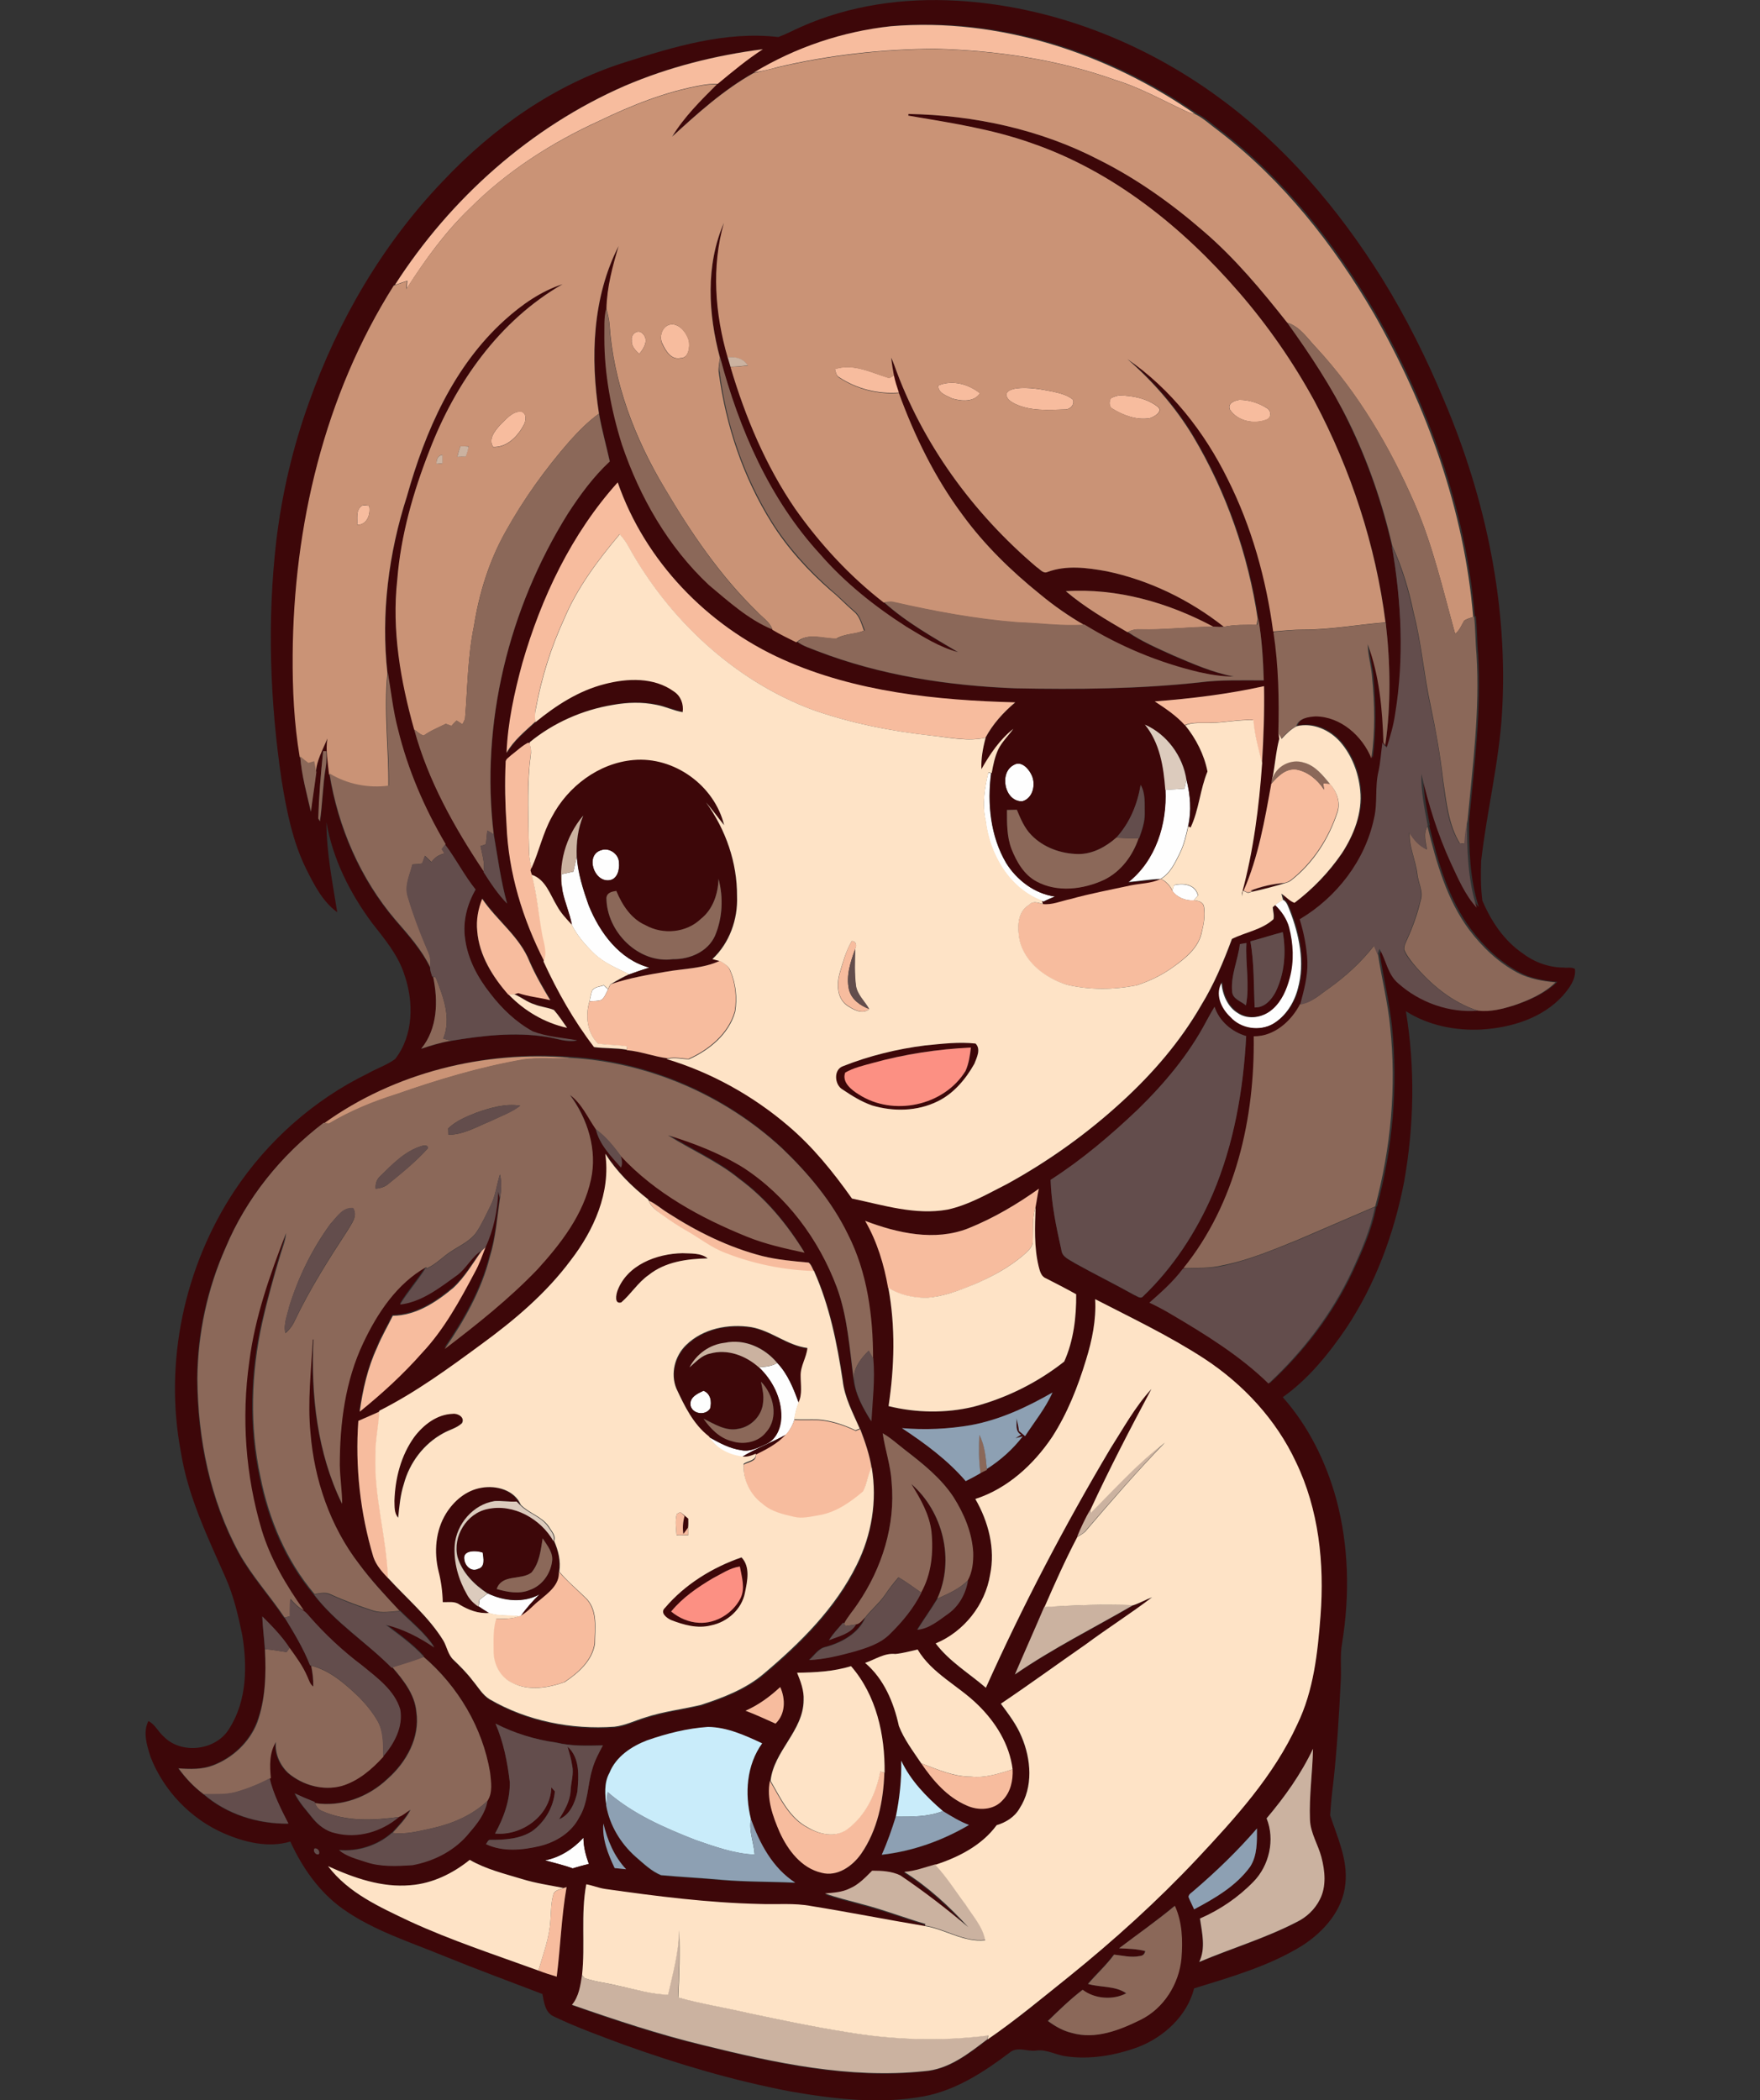 <?xml version="1.0" encoding="utf-8"?>
<!-- Generator: Adobe Illustrator 19.2.0, SVG Export Plug-In . SVG Version: 6.00 Build 0)  -->
<svg version="1.1" id="Layer_1" xmlns="http://www.w3.org/2000/svg" xmlns:xlink="http://www.w3.org/1999/xlink" x="0px" y="0px"
	 viewBox="0 0 750.5 895.5" style="enable-background:new 0 0 750.5 895.5;" xml:space="preserve">
<rect x="0" y="0" width="750.5" height="895.5" fill="#333333" stroke="none"/>
<style type="text/css">
	.st0{fill:#FEFEFE;}
	.st1{fill:#3D0709;}
	.st2{fill:#F7BC9E;}
	.st3{fill:#CA9376;}
	.st4{fill:#8B6859;}
	.st5{fill:#CBB2A0;}
	.st6{fill:#C9ECFA;}
	.st7{fill:#FEE3C6;}
	.st8{fill:#634D4C;}
	.st9{fill:#DCCBBD;}
	.st10{fill:#FC9083;}
	.st11{fill:#8DA0B3;}
</style>
<path class="st0" d="M432.3,326.2c3.1-1.9,6.2,1.4,7.5,4.1c2.1,3.9,0.8,10.2-3.9,11.4C428.3,341.9,425.9,329.4,432.3,326.2z"/>
<path class="st0" d="M421.4,329.5c0.3,0.1,0.9,0.2,1.2,0.2c-1.7,12.9-0.3,26.9,6.4,38.3c4.5,7.3,12.2,13.1,20.8,14.3
	c-1.7,0.7-3.3,1.3-4.9,2.2l-0.7-0.3c-13.9-5.3-22.3-19.7-23.9-34C418.7,343.2,419.8,336.2,421.4,329.5z"/>
<path class="st0" d="M505.1,336.3c0.3-1.3,0.5-2.5,0.8-3.8c1.7,6.4,2.2,13.3,0.7,19.8c-0.9,4-1.8,8-3.6,11.6c-2,4-4,8.4-8,10.8
	l-0.2,0.1c-4.6,0.1-9.2,1-13.8,1.3c11.8-9.2,16.6-24.8,15.9-39.4C499.6,336.7,502.4,336.5,505.1,336.3z"/>
<path class="st0" d="M256.5,362.5c3.5-1.2,7.4,1.7,7.4,5.4c0.3,2.9-0.6,7-4,7.5C253.2,376.5,249.3,364.4,256.5,362.5z"/>
<path class="st0" d="M244.5,371.7c0.5-2.1,1-4.3,1.4-6.5c0.5,7.2,2.7,14.1,5.1,20.9c4.7,11.6,13.1,23.1,25.8,26.5
	c-2.9,0.9-5.7,1.9-8.5,2.9c-5.2-2.6-10.8-4.8-15-8.9c-3.7-3.6-7.2-7.6-9.5-12.2c-0.9-4.9-3-9.5-4-14.4c-0.3-2.4-0.3-4.8-0.3-7.2
	C241.2,372.4,242.8,372.1,244.5,371.7z"/>
<path class="st0" d="M500.6,377.5c4-1,9.1-0.3,10.2,4.4c-0.6,0.7-1.2,1.4-1.8,2.1c-3.5,0.1-7-1.2-9.1-4.1
	C500.1,379.3,500.4,378.1,500.6,377.5z"/>
<path class="st0" d="M543.6,386c1.1-0.9,2.2-1.7,3.5-2.3c1.6,0.8,2.1,2.8,2.8,4.4c4.1,10.5,6.6,22.4,3.5,33.5
	c-1.6,6.1-5.2,11.8-10.7,15.1c-5.8,3.3-13.8,2.1-18.4-2.8c-4.1-3.8-6.7-10-3.5-15.1c0.4,5.2,2.6,10.7,7.3,13.4
	c4.4,2.8,10.5,1.7,14.2-1.7c3.9-3.4,6-8.4,7.3-13.3c2-7,1.5-14.5-0.3-21.6C548.5,391.8,546.3,388.6,543.6,386z"/>
<path class="st0" d="M252.5,422.4c1.2-1.6,3.3-1.6,5-2.2c0.4,0.4,1.3,1.3,1.8,1.7c-0.8,1.5-1.4,3.4-2.9,4.5c-1.6,0.6-3.3,0.4-5,0.6
	C251.8,425.4,252,423.9,252.5,422.4z"/>
<path class="st0" d="M323.5,583c2.7-0.1,5.5-0.3,7.9-1.8c4.6,4.8,7,11,9.2,17.1c-1,2.3-1.5,4.7-1.9,7.2c-0.7,2.3-1.9,4.4-3.4,6.2
	c-6.2,3.5-13,5.9-19.1,9.7c-5.6-0.8-10.8-3.6-13.8-8.5c4.3,2.4,8.7,4.8,13.6,5.5c3.7,0.8,7.3-1.1,10.5-2.6c4.4-1.9,6.4-7,6.5-11.5
	C333.3,596.2,329.3,588.4,323.5,583z"/>
<path class="st0" d="M294.4,599c-0.2-3.3,3.1-4.7,5.6-6c3,1.3,3.6,4.7,2.8,7.6C300.8,603.9,294.9,602.9,294.4,599z"/>
<path class="st0" d="M198,665.1c-0.9-4.3,5.2-4,7.8-3.1c0.3,2.4,1.2,6.2-2,7C201,670.4,198.4,667.9,198,665.1z"/>
<path class="st0" d="M208,679.5c6.8,3.3,15.3,4.2,22.1,0.4c-2.9,2.8-5.6,5.9-8,9.2l-0.7,0.2c-4.3-0.6-8.8,0-12.9-1.4
	c-1.5-0.9-3-1.9-4.4-2.8c0.1-1,0.3-1.9,0.4-2.9C205.6,681.3,206.8,680.4,208,679.5z"/>
<path class="st0" d="M232.4,793.3c6.4-1.2,12.1-4.9,16.4-9.6c0,3.9,1,7.6,2.3,11.2c-2.3,0.5-4.6,1.1-6.9,1.9
	C240.3,795.3,236.3,794.4,232.4,793.3z"/>
<g>
	<g>
		<path class="st1" d="M341.5,11.5C362.3,2.2,385.4-1,408,0.3c40.1,2.3,79.1,17.4,111.5,41.1c28.3,20.6,51.3,47.7,69.8,77.3
			c10.3,16.6,19,34.1,26.5,52.1c17.8,41.9,27.4,87.6,24.7,133.2c-1.3,21.3-6.5,42-8.9,63.1c-0.2,5.6-0.2,11.3,0.5,16.9
			c3.7,8.8,9.3,17.2,17.3,22.6c5,3.8,11.2,6,17.5,6c1.5,0.2,3.3-0.3,4.7,0.6c0.5,4.4-2.5,8.3-5.2,11.4c-8.7,9.6-21.9,13.6-34.5,14.4
			c-11.2,0.6-22.9-1.7-32.4-7.8c4,24.1,3.5,49-0.8,73c-4.3,22-12.2,43.4-24.6,62.1c-7.5,11-16.1,21.7-27.1,29.5
			c11,12.4,18.4,27.5,22.8,43.4c5.4,20,5.8,41.1,2.5,61.5c-1,5.4-0.2,11-0.6,16.5c-0.7,14.5-1.6,29-3.2,43.4c-0.6,4.5-1,9-1.3,13.5
			c3.1,9.4,7.6,18.9,6.5,29.1c-1,11.3-9.2,20.5-18.3,26.4c-14.2,8.8-30.4,13.4-46.2,18.3c-3,11.8-13,20.9-24.1,25.1
			c-9.6,3.5-20.1,5.3-30.3,3.9c-4.4-0.5-8.4-3.1-12.9-2.5c-3.8,0.6-8.2-2-11.5,1c-10.9,8.2-22.7,15.9-36.3,18.5
			c-19,3.5-38.5,1.2-57.3-2.1c-24.1-4.6-47.7-11.6-70.8-19.9c-10-3.7-20.1-7.4-29.8-12c-3.8-1.7-4.2-6.1-4.9-9.6
			c-14.1-5.4-28.2-10.6-42.2-16.3c-14.6-6-29.9-10.8-42.9-20c-10.1-7.2-17.3-17.6-22.4-28.7c-9.4,2.8-19.5,0.3-28.3-3.5
			c-14.2-6.2-25.7-18.2-31.3-32.6c-1.5-4.8-3.4-10.5-0.9-15.3c2.8,1.4,4.1,4.5,6.4,6.5c7.6,8,22.7,6.1,28.2-3.5
			c7.4-11.7,7.6-26.5,5.4-39.7c-1.7-8.2-3.6-16.5-7-24.2c-7.7-17.5-16.2-34.9-19.2-54c-7.2-38.2,1.5-78.8,22.8-111.1
			c14.1-21.3,33.9-38.9,56.9-50.1c3.8-2.2,8.2-3.6,11.7-6.2c7.9-10.1,8-24.4,3.9-36.1c-2.7-8.4-8.5-15.2-13.8-22
			c-9.4-12.7-16.7-27.2-19.4-42.9c0,12.9,2.6,25.7,4.6,38.4c-6.3-4.6-9.9-11.8-13.3-18.6c-5.8-11.8-8.3-24.8-10.4-37.6
			c-5-33.7-6.2-68.1-2.3-102c2.4-20.2,7.1-40.2,14-59.3c12.4-34.9,31.5-67.6,57.2-94.4c21.3-22.6,47.6-41.1,77.4-50.5
			c21.1-6.7,43.1-13.4,65.5-10.8C335.2,14.6,338.3,12.9,341.5,11.5z M321.5,30.9c-12.8,7.2-23.9,17.2-34.7,27.1
			c5.1-8.4,12.1-15.4,19.1-22.3h0.1c6.2-5.2,12.4-10.4,19.3-14.8c-20.2,2.6-40.1,7.6-58.8,15.6c-40.3,17.6-74.4,48-98.1,84.9
			l-0.3,0.1C138.5,168.3,125.4,224,125,279c-0.1,14.5,0.6,29.1,3,43.5c0.6,8,2.7,15.8,4.5,23.7c0.7-5.6,1.6-11.2,2.3-16.8
			c0.2-5.3,3-9.9,4.9-14.7c-0.7,5.1,0.3,10.2,0.7,15.3c3.6,22.8,13.1,44.8,28.2,62.5c5.4,6.3,11.1,12.6,14.8,20.2
			c0,1.3,0.5,2.5,0.9,3.8l0.4,0.1c2.2,10.3,1.9,22.2-5.1,30.7c4.2-1.4,8.4-2.7,12.7-3.4c13.4-2.3,27.2-3.9,40.7-1.7
			c4.3,0.6,8.7,2.5,13.1,1.5c-6.3-1.1-12.9-1.4-18.9-3.8c-7.1-3.9-13-9.6-18-16c-5.5-6.9-9.8-14.9-10.9-23.7
			c-1.1-7.2,0.8-14.5,4.5-20.8c-4.9-6-8.4-13.1-13-19.2l0.1-0.2c-9-15.3-16.1-31.8-20.3-49c-2.1-7.9-2.9-16-4.3-24
			c-2.8-25.4,0.5-51.1,8.3-75.4c7.8-27.7,19.9-55.5,41.7-75.2c7.2-6.5,15.4-12.2,24.7-15.3c-27.1,15.5-45.9,42.3-56.8,71
			c-6.9,17.6-12.2,36.1-13.7,55c-2.4,21.6,1.4,43.2,7.2,63.9c5.9,21.8,17.1,41.8,29.6,60.5v0.4c3,4.7,6.1,9.4,10,13.4
			c-2.7-9.7-4-19.7-5.7-29.6c-5.7-47.4,6.4-96.3,31.6-136.7c5.2-8,10.8-15.8,17.9-22.3c-1.5-6.8-3.4-13.5-4.6-20.4
			c-3.7-23.9-2.8-49.6,8.4-71.5c-2.6,8.7-5,17.6-5.2,26.7c-1.1,4.1-0.7,8.3-0.8,12.5c-0.1,15.5,2.8,30.8,7.7,45.5
			c7.6,22.4,19.7,43.7,37.1,59.9c8.4,7,16.7,14.7,27,18.9l0.1,0.3c3.3,1.9,6.7,3.6,10.1,5.3l0.2-0.1c2.5,1.9,5.5,2.7,8.4,3.9
			c27,10.4,55.9,14.8,84.7,15.9c26,0.5,52.1,0.3,78-2.5c9.2-1.2,18.5-0.9,27.7-0.9c-0.2-8.8-0.8-17.6-2.3-26.3
			c-4.1-27.4-13.4-54.1-27.6-77.9c-7.4-12.4-17.1-23.4-28-32.9c18.5,12.8,32.9,31.1,42.8,51.2c10.2,20.3,16.4,42.5,19.4,65
			c2.2,14.4,2.5,28.9,2.1,43.4c0,0.5,0.1,1.7,0.2,2.2c-1.5,5.6-1.8,11.5-3,17.2c-0.1,0.5-0.2,1.5-0.3,2
			c-2.8,15.5-5.6,31.2-11.9,45.8l-0.4-0.2c-0.1,0.6-0.3,1.8-0.4,2.4c0-0.3,0-1,0-1.3c5-18.1,7.3-36.8,8.6-55.4l0.1,0.4
			c0.7-11.1,1.1-22.1,0.9-33.2c-15.3,3.4-31,5.3-46.6,6.5c4.6,3,9.2,6.1,12.9,10.2c4.6,5.7,8.1,12.5,9.5,19.7
			c-3.2,7.7-3.6,16.3-7.2,23.9c-0.3-0.1-0.8-0.4-1-0.5c1.5-6.5,0.9-13.4-0.7-19.8c-1.5-10.1-8.3-19.5-17.7-23.5
			c6.4,7.8,8,18.1,8.7,27.8c0.7,14.5-4.1,30.1-15.9,39.4c4.6-0.3,9.2-1.1,13.8-1.3c-3.9,1.8-8.3,1.8-12.4,2.7
			c-8.7,2-17.4,3.6-26,5.9c-3.9,0.8-7.8,2.6-11.8,2.1c-0.1-0.4-0.3-1.1-0.4-1.5l0.7,0.3c1.6-0.8,3.2-1.5,4.9-2.2
			c-8.6-1.1-16.3-7-20.8-14.3c-6.7-11.4-8.1-25.4-6.4-38.3h0.2c0.6-3.4,1.4-6.9,2.8-10.1c1.6-3.3,4.3-5.8,6.4-8.7
			c-5.8,4.6-9.9,10.9-13.6,17.2c-0.2-4.5,0.6-9.1,1.8-13.4c3.1-5.9,7.6-10.9,12.7-15.1c-33.7-0.9-68.1-4.4-99.1-18.3
			c-32.2-14.5-58.8-42-70.4-75.5c-19.7,21.9-32.6,49.1-40.7,77.2c-3.4,12.5-6.1,25.3-6.6,38.2c3-5.3,7.9-9.2,12.3-13.3v-0.1
			c8.8-7.1,18.5-13.4,29.6-16.3c9.7-2.5,21.1-3,29.5,3.2c2.9,1.9,4.2,5.4,3.7,8.8c-3.8-0.7-7.3-2.4-11.1-3.1
			c-6.1-1.3-12.5-1.1-18.6,0c-12.9,2.2-25.4,7.7-35.5,15.9L226,317l-0.6-0.2c-2.7,1.3-4.9,3.5-7.2,5.3c-1,1-2.6,1.7-2.5,3.3
			c-0.5,8.9-0.3,17.8,0.4,26.6c0.8,20.3,6.9,40.1,16.1,58.1v0.2c5.9,12.8,12.9,25.2,21.5,36.4c4.6,0.6,9.3,0.3,13.9,1.1v0.1
			c6,0.5,11.7,2.8,17.6,3.5l-0.8,0.1c19.1,5.7,36.8,15.6,51.9,28.5c10.6,8.9,19.3,19.8,27.2,31c13.4,2.8,27,7.2,40.8,4.7
			c9.1-2,17.3-6.8,25.5-11c17.7-9.6,34.1-21.5,48.9-35.1c13.1-12,24.9-25.7,33.8-41.2c5.4-8.9,9.4-18.5,13-28.1
			c5.8-2.9,12.8-3.9,17.7-8.4c0.4-1.7-0.2-3.4-0.3-5.1l0.9-0.8c2.7,2.6,4.9,5.8,5.9,9.4c1.8,7,2.2,14.5,0.3,21.6
			c-1.3,4.9-3.4,9.9-7.3,13.3c-3.8,3.4-9.8,4.5-14.2,1.7c-4.7-2.7-6.9-8.2-7.3-13.4c-3.3,5.1-0.6,11.3,3.5,15.1
			c4.5,5,12.5,6.2,18.4,2.8c5.5-3.3,9.1-9,10.7-15.1c3.1-11.1,0.7-23-3.5-33.5c-0.7-1.6-1.2-3.5-2.8-4.4c-0.2-0.7-0.5-2-0.7-2.7
			c1.9,1.2,3.5,3.3,5.6,3.9c7.8-5.8,14.6-12.9,20.1-21c5.1-8,8.9-17.4,7.9-27c-0.7-7.5-3.5-14.8-8.4-20.5
			c-4.5-5.2-11.8-8.5-18.7-6.8c1-3.4,5.2-4,8.3-4.2c10.7,0,19.9,8.3,23.8,17.9c1.5-11.4,1.3-22.9,0.3-34.4
			c-0.4-4.8-1.9-9.4-1.9-14.3c5,13.4,6.3,27.7,6.7,41.9c-0.6,4.1-0.8,8.3-1.7,12.4c-1.6,6.6-0.3,13.4-1.9,20
			c-3.8,18-16,33.7-31.7,43c1.8,5.8,3,11.9,3.3,18c0.1,6.3-1.6,12.4-3.1,18.4c-3.8,7.4-11.1,13.9-19.8,13.8
			c0.4,34.9-7.8,71.3-30,98.9H505c-4.1,5.5-9.2,10-14.3,14.5c3.2,1.5,6.4,3.2,9.4,5c14.6,8.6,29.2,17.6,41.4,29.5
			c14.6-13.5,27-29.6,35.4-47.6c4.1-8.9,8.2-18,10-27.7l0.3-0.1c6.7-24.8,9-51,6.4-76.6c-1.1-10.4-3.6-20.6-5.2-30.9
			c0.2-0.6,0.6-1.9,0.8-2.5c2.9,4.8,3.5,11.1,8.1,14.8c9.1,8,21.7,12.6,33.8,11.6c5.3,0.7,10.6-0.8,15.6-2.4
			c6.3-2.2,12.5-5,17.4-9.7c-5.6-0.5-11.2-1.4-16.2-4.1c-8.2-4.4-15-10.9-20.6-18.3c-9.6-12.9-14.1-28.6-17.8-44.1l0.2-0.5
			c-1.4-7.3-2.9-14.6-2.7-22c2.9,13.1,6.9,25.9,12.6,38.1c3.1,6.6,5.9,13.6,11,19c-3.9-12.1-4.2-24.8-4.1-37.3
			c2.2-23.5,5.3-47.1,3.8-70.8c-0.5-5.3-0.4-10.7-1-16l-0.4,0.1c-3.8-45.6-19.7-89.5-42.2-129.1c-17.3-29.7-39.1-57.4-66.5-78.3
			c-3.2-2.4-6.2-5.2-9.8-7C472.9,22.3,426.6,7.2,380.7,11C359.3,13.4,339.2,20.2,321.5,30.9z M137.8,320.3c-1,9.5-1.8,19.1-2,28.8
			c0.2,0.3,0.5,0.9,0.7,1.2c1.1-7.7,1.2-15.5,2.5-23.2c0.3-2.2,0.3-4.5,0.2-6.7L137.8,320.3z M432.3,326.2c-6.4,3.3-4,15.7,3.6,15.5
			c4.7-1.3,5.9-7.5,3.9-11.4C438.5,327.6,435.4,324.3,432.3,326.2z M486.4,334.7c-1.4,8.3-4.6,16.3-10.4,22.5
			c-4.5,3.9-10.1,7-16.1,7c-7.4-0.1-14.9-2.8-20.1-8.1c-2.9-3-4.6-6.9-6.2-10.8c-1.4,0-2.8,0.1-4.2,0.1c0,5.5-0.1,11.3,2,16.5
			c2.2,5.5,5.3,11,10.7,13.9c8.9,4.8,19.9,3.4,28.8-0.7c7.1-3.5,12.2-10.3,14.7-17.7h0.2c1.2-3.4,2.5-6.9,2.4-10.5
			C488.1,342.8,488.6,338.3,486.4,334.7z M203.5,397c0.7,10.4,6.5,19.6,13.4,27.1c6.7,7,15.4,12.1,25,14.1c-1.9-2.5-3.6-5.2-5.6-7.6
			c-2.7-1.1-5.6-1.3-8.3-2.4c-3.1-0.9-5.7-3.1-8.6-4.3c0.4-0.1,1.4-0.4,1.8-0.6c4.4,1.5,9.1,1.9,13.6,3c-3.2-5.3-6.3-10.7-8.8-16.4
			c-4.3-10.6-13.9-17.5-20.2-26.8C204,387.6,203.1,392.3,203.5,397z M533.2,401.4c1.7,9.3,1.4,18.8,1.8,28.2c4.2,0.2,7.2-3.2,9-6.7
			c3.8-7.8,4.5-16.9,3-25.4C542.3,398.7,537.8,400.2,533.2,401.4z M528.7,402.6c-0.8,6.8-4,13.3-3.3,20.3c0.2,3.2,3.8,4.1,5.9,5.9
			c1.7-8.8-0.3-17.8,0.2-26.6C530.6,402.3,529.7,402.5,528.7,402.6z M514.4,435.5c-7.5,14.2-17.9,26.5-29.2,37.7
			c-11.5,11-23.7,21.4-37.2,30c0.3,10.1,2.4,20,4.6,29.9c0.3,3.1,3.5,4.1,5.7,5.6c8.4,4.6,17,8.9,25.4,13.6c1.1,0.4,2.7,1.9,3.8,0.5
			c12.8-12.2,22.6-27.4,29.6-43.5c9-21.3,13-44.4,14.3-67.4c-6.1-1.8-11.5-6.4-13.5-12.5C516.7,431.3,515.5,433.4,514.4,435.5z
			 M138.2,479h-0.4c-18.1,13.8-32.9,32.1-41.7,53.1c-7.9,17.5-12,36.7-12.1,55.9c0.2,25.7,5.4,51.6,17.7,74.3
			c5.5,9.9,13.2,18.3,19.5,27.7l0.2-0.1c4,6.6,8,13.1,10.8,20.3l0.4,0.1c0.6,2.9,1,5.9,0.9,8.9c-1.4-1-1.8-2.8-2.5-4.2
			c-1.9-4.4-4.8-8.4-7.6-12.3c-3.2-5-7.4-9.3-11.6-13.4c0.2,4.7,0.8,9.4,1.1,14.1c0.6,10.4,0.3,21.2-3.5,31.1
			c-3.3,8.4-10.3,15-18.7,18.2c-4.7,1.8-9.9,1.7-14.8,1.3c3.1,4.2,6.6,8,10.8,11.1c9.8,8.6,23.2,12.8,36.2,12.6
			c-3.1-6.3-6.3-12.5-8-19.3l0.3-0.2c-0.5-5.2-0.7-10.9,2.2-15.4c-0.5,5,1.7,9.9,5.3,13.3c6.2,5.2,14.8,7.6,22.7,5.5
			c7.1-2.1,12.9-7.1,17.8-12.5c4.7-5.4,8.6-12.6,7.3-20c-2.4-8.3-9.8-13.5-16.1-18.7c-8.3-6.3-15.9-13.4-22.8-21.2
			c-0.7-0.8-1.5-1.7-2.4-2.3c-7.5-10.5-14.2-21.8-18-34.3c-7-23.1-8.7-47.8-5.3-71.7c2.4-19,8.8-37.2,15.7-54.9
			c-0.3,3.1-1.4,5.9-2.3,8.9c-2.8,9.6-5.5,19.3-7.8,29.1c-4.8,21.6-5.5,44.3-0.8,66c3.6,18.1,11,35.7,23,49.9
			c9.3,12.2,22.4,20.4,33.2,31.1l0.2-0.1c4.7,5.5,9.6,11.5,10.3,19c1.6,10.9-4.2,21.4-12.2,28.5c-8.1,7.8-19.8,12.2-31.1,10.4
			l-0.2-0.5c-2.8-1.1-5.6-2.3-8.4-3.6c1.9,4,5,7.2,7.7,10.6c2.4,3,5.6,5.4,9.4,6.2c9.5,2.5,19.9-0.6,27.3-6.9c1.9-0.7,3.3-2.1,5-3.1
			c-1.9,3.8-4.9,6.8-7.7,9.9h-0.1c-6.1,5.5-14.6,8.1-22.6,7.4c3.3,2.7,7.4,3.6,11.3,5c6.4,2.2,13.3,1.9,19.9,1.4
			c9.4-1.7,18.5-6.4,24.5-14c3.4-4,6.7-8.3,7.6-13.5c2.3-3.5,1.4-8.1,1.1-12c-3.2-19.1-13.7-36.8-28.4-49.4l0.3-0.1
			c-4.8-5.3-10.6-9.4-16.3-13.7c7.5,1.8,14.4,5.4,20.7,9.7c-3.9-6-9.6-10.5-14.6-15.5h-0.4c-6-6.5-12-13-17.3-20
			c-12.3-16-19.1-35.9-20.7-55.9c-1.3-13.3,0.3-26.5,1-39.8h0.3c-1.1,23.8,1.6,48.4,12.2,70.1c0-5.5-0.9-11-1-16.5
			c0.1-17.8,2.4-35.9,10-52.1c6-12.8,14.3-25.4,26.9-32.4c-3.4,5.4-7.8,10.3-11.1,15.8c9.3-1.1,16.8-7.1,24.2-12.4
			c4.2-3,6.4-8.1,10.9-10.8c-4,5.5-7.4,11.5-12.5,16.1c-7.3,6.2-15.9,11.8-25.8,11.9c-2.2,4.6-4.8,8.9-6.7,13.6
			c-3.9,8.6-6.1,18-7.4,27.3c9.5-7.7,18.5-16,26.6-25.1c9.5-10.1,16.1-22.3,22.5-34.4c1.9-3.4,3.2-7.2,4.6-10.8
			c3.4-7.3,5-15.6,5.4-23.7c0.2,0.8,0.5,2.3,0.7,3c-1.2,8.3-1.7,16.8-4.3,24.9c-3.6,14.3-11,27.2-19.3,39.3
			c13.8-10.6,27.5-21.4,39.6-34c10.1-11,19.6-23.4,22.8-38.3c2.8-12.7-1.4-26-9-36.1c5.1,3.8,7.6,9.7,11.1,14.7
			c1.5,6.6,6.4,11.5,10.7,16.4c0.8-1.5,0.4-3.4-0.1-5c14.8,15.8,34.1,26.4,53.9,34.4c7.9,3.2,16.2,4.9,24.5,6.8
			c-7.3-12-16.4-23-27.8-31.4c-9.3-7.6-20.5-12.4-30.5-18.7c11.1,3.5,22.1,7.7,32.1,13.8c18.5,12,32.3,30.6,40,51.2
			c4.7,12.6,5.4,26.2,7.2,39.4c0.7,6.5,4,12.3,7.3,17.7c0.5-8.9,1.6-17.9,0.8-26.8c0-18.1-2.4-36.7-10.7-53
			c-6.8-14-17-26.1-28.2-36.8c-24.5-22.6-56.9-36.6-90.2-38.5C206.5,447.9,168.3,457.4,138.2,479z M243.3,537.5
			c-10.5,14-24,25.4-37.8,36c-14,10.3-28.1,20.6-43.6,28.4c-3.1,1.3-6.1,2.7-9.1,4c-1.4,19.5,0.8,39.3,6.4,58.1
			c1.2,3.6,3.9,6.5,6.4,9.2c8,8.8,17.3,16.5,23.6,26.7c1.7,2.7,2,6.2,4.5,8.4c2.8,2.8,5.7,5.6,8.1,8.8c2.3,2.8,4,6.1,7.2,7.9
			c15.9,9.3,34.8,13,53.2,11.7c4.5-0.5,8.7-2.6,13-3.9c7.8-2.6,16-3.6,23.9-5.4c9.5-3.2,19.2-6.8,26.9-13.4
			c15.6-13.1,30.5-27.9,39.5-46.3c6.3-12.8,8.7-27.4,6.4-41.5c-1-5.8-2.9-11.3-4.9-16.8l-0.1,0.1c-2.9-6.7-6.5-13.3-7.3-20.6
			c-2.4-15.9-5.6-31.9-12.2-46.6c-0.8-1.3-1.2-2.9-2.4-3.9c-6.6-0.6-13.3-1.1-19.8-2.8c-14.3-3.6-27.7-10.3-40.1-18.3
			c-2.8-1.7-5.2-4-8.2-5.3l-0.3-0.5c-7-5.5-13.4-11.9-18.2-19.4C260.5,508.5,253.2,524.7,243.3,537.5z M412.9,523.8
			c-14.3,5.7-30.1,2.1-43.9-3.2c5.1,8.8,8.1,18.7,9.8,28.6c3.1,16.7,2.6,33.8,0.1,50.5c11.8,2.9,24.2,3.1,36.1,0.3
			c14.1-3.7,27.4-10.3,38.8-19.3c4-8.9,5.2-19,5.1-28.7c-4.2-2.4-8.6-4.6-12.9-6.8c-2.1-0.8-2.6-3.2-3.1-5.1
			c-2-8.3-1.6-16.9-1.3-25.4c0.5-2.6,0.8-5.2,1.4-7.7C433.6,513.5,423.6,519.5,412.9,523.8z M467,554c0.5,8.8-1.3,17.6-3.9,26
			c-3.5,11.4-7.9,22.7-14.4,32.8c-7.9,11.8-19.1,22-32.8,26.5c5.6,9.6,8.5,21.2,6.3,32.3c-2.1,12.9-11.2,24.3-23.2,29.3
			c5.8,7.7,14.2,12.7,21.4,18.9c15.7-35,33.5-69.1,53.1-102c5.5-8.7,10.4-17.9,17.5-25.4c-9,17.1-18,34.2-26.1,51.7
			c-2.1,3.7-3.9,7.5-5.5,11.4c-5.1,9.7-9.6,19.8-14,29.9h-0.2c-4,9.7-8.4,19.2-12.5,28.8c16.1-11.1,33.7-19.8,50.5-29.6
			c2.8-0.9,5.3-2.4,8-3.4c-9.2,7-19,13.2-28.3,20.1c-12.1,8.4-24,17-36.2,25.3c3.3,4.4,6.7,8.8,8.8,14c4.2,9.6,5.1,21.5-0.8,30.6
			c-2.1,3.7-5.8,6-9.8,7.2c-6.3,8.6-16.2,13.7-26.2,16.9c-4.4,1.2-8.7,2.8-13.3,3.2c10.3,6.5,19.3,14.8,27.4,23.7
			c-9.3-7.9-19-15.3-29-22.1c-3.7-1.7-8-1.9-12-2c-2.9,2.9-5.8,5.9-9.6,7.6c-3.3,1.6-7,1.8-10.5,2.1c5,1.8,10.1,3,15.2,4.4
			c9.3,2.4,18.4,5.8,27.6,8.6c0,0.2-0.2,0.5-0.2,0.7c-16.1-2.7-32.2-5.9-48.3-8.5c-7.3-1.4-14.8-0.7-22.1-0.9
			c-22.1-0.5-44-3.3-65.8-6.4c-2.8-0.4-5.4-1.4-8.1-2c-2.5,12.8-0.4,25.8-1.8,38.7c-0.7,4.4-1.3,9.2-4.3,12.7
			c18.4,6.5,37,12.7,56,17.2c30.7,7.6,62.3,14.5,94.1,11.1c10.5-0.7,19-7.5,27-13.6c12.1-8.2,23.3-17.6,34.7-26.8
			c19.3-15.6,37.7-32.2,54.7-50.3c16.2-17.4,32.6-35.4,42.7-57.3c7-14.4,8.7-30.5,9.9-46.3c1.7-22.2-0.7-45.3-10.5-65.6
			c-8.4-18.1-22.4-33.2-39-44C498.7,569.7,482.7,562,467,554z M414.1,607.7c-9.7,1.7-19.7,2.2-29.5,1.3c9.9,6.5,19.5,13.6,27.2,22.6
			c2.1-1.1,4.2-2.2,6.3-3.4c0.9-0.5,1.9-1,2.8-1.4v-0.4c5.8-3.7,11.1-8.4,15.3-13.9c-0.8,0.2-2.3,0.6-3.1,0.8l2.4-1.5
			c-2.7-1.5-1.7-4.6-2-7c0.5,1.8,0.8,3.6,1.1,5.4c0.9,0.7,1.7,1.5,2.6,2.2c4-6.1,8.7-11.9,11.7-18.6
			C438,600,426.5,605.4,414.1,607.7z M376.4,611.2c1.1,7,3.4,13.7,3.8,20.8c1.7,18.3-4,36.8-14.4,51.8c-1.8,3-4.3,5.5-5.9,8.6
			l-0.4-0.5c-2.1,2.4-4.4,4.8-6.1,7.5c4-1.7,9.3-2.8,11.5-6.7c1.8-0.3,2.8-2,4-3.1c-2.9,6.8-9.9,10.7-16.8,12.6
			c-3.2,0.6-4.9,3.6-7.2,5.6c6.5-0.2,12.9-1.9,19.2-3.6c5.5-1.6,11.2-3.4,15.3-7.6c5.3-5.1,10.1-10.8,13.3-17.5
			c4.4-7.9,5.3-17.2,4.4-26c-0.9-7.5-4.7-14.1-8.6-20.3c13.6,11.8,18.6,32.4,11.1,48.9c-2.7,4.5-5.8,8.8-8.6,13.2
			c5.1-0.4,9.1-4,13.1-6.8c4.7-3.3,7.6-8.7,8.5-14.3c2-3.6,2.4-7.8,2.3-11.9c-0.5-8.5-3.9-16.5-8.4-23.6
			c-5.4-8.2-13.1-14.3-20.8-20.2C382.7,615.9,379.8,613.1,376.4,611.2z M381.8,705.3c-4.6-0.5-8.6,2.5-12.9,3.8
			c8,6.8,12.3,16.8,14.4,26.9c2.2,5.8,6.1,10.8,9.5,15.9c5,7.3,11.1,14.4,19.3,18c5,2.2,11.7,2,15.4-2.3c3.4-3.4,4.4-8.4,4.2-13.1
			c-1.3-10.6-7.2-20.1-14.8-27.5c-8.2-8.3-19.5-13.3-25.7-23.6C388.1,704.1,385,705,381.8,705.3z M339.9,713.3
			c1.5,3.7,3,7.6,2.6,11.7c0,13.1-12.7,21.6-14.1,34.4c-1.5,7.6,1.2,15.1,4.2,22c3.5,7.6,9.2,15.2,17.8,17.2
			c6.8,1.8,13.2-2.8,16.9-8.1c7-10.1,9.5-22.6,9.9-34.6c0.2-16.1-3.5-33-14.3-45.4C355.4,712.8,347.6,713.2,339.9,713.3z
			 M317.9,729.5c4.3,1.6,8.5,3.6,12.8,5.5c4.3-4.1,4.3-10.5,2-15.6C328.3,723.5,323.4,727.1,317.9,729.5z M211.3,735
			c3.4,7.9,5.1,16.4,6.1,25c0,7.7-2.6,15.1-6.3,21.8c11.5,1.1,23.7-7.7,24-19.7c0.4,0.4,1.1,1.3,1.5,1.7c-0.5,6.7-4.3,13.1-9.7,17
			c-5.2,3.4-11.6,3.8-17.7,3.7c-1.1-0.2-1.4,1.2-2,1.8c7.2,3.4,15.6,2.6,23.1,0.8c6.9-1.7,13.4-5.8,16.7-12.2
			c3.8-6.1,3.5-13.5,5.5-20.3c1-3.7,2.8-7.1,4.6-10.4c-6.7,0.2-13.5,0.4-20-1.2C228,741.8,219.3,739.1,211.3,735z M276,742.1
			c-6.7,2.5-13.4,6.9-16.2,13.8c-2.4,4.3-1.9,9.5-1.3,14.2c1.5,8.4,6.2,16.1,12.5,21.8c3.4,2.9,6.7,6.2,10.9,7.9
			c8.6,0.8,17.3,1.2,26,2c10.4,0.9,20.8,0.7,31.2,1.2c-9.6-6.3-15.1-16.7-18.9-27.2c-2.6-10.9-1.8-23,4.8-32.3
			c-7.3-3.4-14.9-6.8-23.1-7C293.1,737,284.4,739.2,276,742.1z M540.1,775.4c3.7,9.1,1.1,20.2-5.7,27.2c-6.4,6.7-14.3,12-22.8,15.7
			c0.9,6.1,2.5,12.6-0.3,18.5c13.8-5.8,28.2-10.2,41.5-17c4.2-2.1,7.8-5.4,9.9-9.6c2.9-5.6,2.2-12.2,0.7-18
			c-1.3-5.5-4.7-10.4-4.9-16.1c-0.3-10.1,1.2-20.1,1.3-30.2C554.8,756.5,547.8,766.2,540.1,775.4z M382,774.7
			c-1.8,5.5-3.6,11-6,16.3c13.2-1.5,25.8-6,37.2-12.7c-4-1.5-7.5-3.7-11.1-5.9c-7.1-6.1-13.7-13-17.8-21.5
			C384.5,758.8,383.6,766.8,382,774.7z M262.1,796.6c1.6,0.1,3.3,0.3,4.9,0.5c-5.1-5.4-7.9-12.4-9.7-19.5
			C256.7,784.3,259.4,790.7,262.1,796.6z M509.1,806.2c-0.8,0.8-2.1,1.4-2.3,2.7c0.7,1.8,1.6,3.6,2.4,5.3c8.9-4.7,17.9-10,23.9-18.2
			c3.1-4.8,2.9-10.8,2.9-16.3C527.7,789.2,518.6,798,509.1,806.2z M232.4,793.3c3.9,1.1,8,2,11.8,3.4c2.3-0.7,4.6-1.3,6.9-1.9
			c-1.3-3.6-2.3-7.3-2.3-11.2C244.4,788.4,238.7,792.1,232.4,793.3z M134.1,788.3c-0.8,1,0.6,2.9,1.8,2.4
			C136.7,789.7,135.3,787.8,134.1,788.3z M175,803.9c-12.2,1.1-24.1-3.1-35.1-8.1c8.6,11.5,22.1,17.5,34.8,23.5
			c17.8,8.2,36.5,14.3,54.9,21c2.6,0.9,5.2,1.8,7.8,2.6c1.6-12.7,1.9-25.6,4.2-38.2l-1.2,0.4c-5.9-1.2-11.8-2-17.6-3.8
			c-7.6-2.3-15.5-4.2-22.4-8.2C193.1,798.9,184.4,803.2,175,803.9z M477.2,830.8c3.7,0.2,7.4,0.2,11,1.2c-0.3,1.3-1,2-2.3,2.1
			c-3.7,0.7-7.4-0.2-11-0.6c-3.3,4.5-7.5,8.2-11.1,12.5c5.4,1.6,11.6,0.7,16.3,4c-5.7,3-13.4,2.4-18.6-1.5
			c-5.2,4.1-10,8.7-14.8,13.3c3.1,2.3,6.5,4.2,10.2,5.1c10,2.9,20.3-1.2,29.3-5.6c10-4.8,16.4-15.3,17.4-26.2
			c0.6-7.5,0.4-15.4-2.8-22.4C493.3,819,485.1,824.8,477.2,830.8z"/>
	</g>
	<path class="st1" d="M387.4,48.6c28.1,0.5,56.3,6.6,81.3,19.6c16.2,8.1,31,18.6,44.6,30.5c13.3,11.5,24.7,25.1,35.6,38.9
		c9.7,13.4,19,27.3,26.1,42.4c8.2,16.8,14.3,34.5,18.5,52.7c4.1,23.7,5.3,48,1.8,71.8c-0.6,4.9-2.1,9.6-3.6,14.3
		c-0.3-0.3-0.8-0.7-1-1c2.5-17.3,2.2-34.9,0.2-52.3c-4.2-32.9-14.7-64.9-30.2-94.2c-9.1-16.7-20-32.4-32.4-46.7
		c-23.9-27.6-53.6-51.5-88.4-63.5c-17-6.1-34.9-8.7-52.5-11.7C387.3,49.2,387.3,48.8,387.4,48.6z"/>
	<path class="st1" d="M307.1,152.5c-5.1-18.7-6.2-39.5,1.7-57.6c-5.4,18.8-3.8,38.9,1.6,57.5c0.4,1.3,0.7,2.7,1.1,4
		c6.4,21.3,15,42.1,27.6,60.5c10.6,15,23.2,28.7,37.8,40c9.5,8.5,20.7,14.8,31.6,21.3c-7.9-2.1-15-6.6-22-10.8
		c-13.5-8.7-26.3-18.8-36.9-31C328.2,212.9,315.1,183,307.1,152.5z"/>
	<path class="st1" d="M380,152.5c0.4,1,0.9,2.1,1.3,3.1c11.9,33.6,33.7,63.3,60.7,86.2c1.4,0.9,2.8,3,4.7,2.1
		c8.1-3,16.9-1.8,25.2-0.3c18.3,3.8,35.4,12.2,50,23.7c-1.5,0.2-3,0.1-4.5,0c-19.2-10.3-41-16.6-63-15.2
		c8.1,6.8,17.3,12.2,26.4,17.5c6,4.1,12.8,7,19.4,10c8.4,3.6,16.8,7.2,25.8,9c-5-0.1-10-0.8-14.9-1.9c-17.2-4.1-33.8-11-48.9-20.3
		c-6.6-3.8-12.9-8.2-18.8-13.1c-12.3-9.9-23.7-21.1-33.1-33.9c-11.7-15.8-20.4-33.5-27.1-51.9c-0.9-2.4-1.6-4.8-2.1-7.3
		C380.7,157.7,380.3,155.1,380,152.5z"/>
	<g>
		<path class="st1" d="M235.2,348.2c6.8-13,20-23,34.8-24.3c17.3-1.6,34.6,10.9,38.7,27.8c-2.7-3.2-5-6.6-7.7-9.7
			c8.4,11.6,13.3,25.7,13.2,40c0.4,9.9-3.2,20-10.5,26.8c1.1,0.3,2.3,0.6,3.4,0.9c-7.3,3.3-15.4,3.2-23.2,4.7
			c-7.8,1.3-15.6,2.7-23.1,5.2c2.5-1.4,5-2.9,7.6-4.1c2.8-1,5.6-2,8.5-2.9c-12.7-3.4-21.1-14.9-25.8-26.5
			c-2.4-6.7-4.6-13.7-5.1-20.9c-0.2-5.9,0.4-11.9,2.8-17.4c-7.5,8.8-10.8,20.8-8.9,32.2c1,4.9,3.1,9.5,4,14.4c-2.3-2.5-4.7-5-6.3-8
			c-3-4.9-4.9-11.3-10.8-13.3c-0.1-0.5-0.4-1.4-0.6-1.9c0.1-0.3,0.4-1,0.5-1.3C229.8,362.8,231.4,355.1,235.2,348.2z M256.5,362.5
			c-7.1,1.9-3.3,13.9,3.5,12.8c3.3-0.5,4.3-4.6,4-7.5C263.9,364.3,259.9,361.4,256.5,362.5z M306.4,374.8c-0.2,6.4-2.5,13-7.5,17.1
			c-6.2,6-16.3,6.9-23.7,2.7c-6.1-2.8-9.9-8.6-12.4-14.6c-1.8,0.3-3.9,0.7-4.2,2.9c0,14.3,13.6,28.2,28.3,26.2
			c7.2,0.1,14.9-3.2,18-10C308.2,391.4,308.5,382.7,306.4,374.8z"/>
	</g>
	<path class="st1" d="M533,380c4.6-1.8,9.5-3,14.4-3.3c-4.4,1.3-8.9,2.5-13.4,3.5C533.8,380.1,533.3,380,533,380z"/>
	<g>
		<path class="st1" d="M394.5,445.8c7.1-0.7,14.3-1.5,21.5-0.8c2.3,2.4,0.4,6-0.5,8.6c-3.7,6.6-8.9,12.8-15.8,16.1
			c-8.6,4.3-18.7,4.4-27.8,1.7c-4.5-1.6-8.6-4.2-12.6-6.8c-3.6-2-4-8.6,0.3-10C370.8,450.2,382.6,447.3,394.5,445.8z M372.1,453.3
			c-3.9,1.2-8.1,2.1-11.6,4.1c-1.5,4.2,2.7,7.4,5.8,9.3c14.6,9.5,36.3,4.8,45.5-10c1.4-3.2,1.9-6.6,2.3-10
			C399.8,447.3,385.7,449.4,372.1,453.3z"/>
	</g>
	<path class="st1" d="M263.3,550.4c4.1-11.1,16.7-15.8,27.7-16c3.6,0.2,7.8-0.2,10.8,2.2c-8.8,0.2-18.1,1.5-25.2,7.1
		c-4.6,3.2-7.5,8.1-11.7,11.7C261.9,556.2,262.7,552.1,263.3,550.4z"/>
	<g>
		<path class="st1" d="M292.8,573.8c7.2-7.1,18-9.1,27.7-7.6c8.5,1.6,15.3,7.8,24,8.9c-0.4,4.1-2.9,7.7-2.9,11.9
			c-0.1,3.8,0.7,7.7-0.9,11.3c-2.3-6.1-4.7-12.3-9.2-17.1c-5.3-6.5-13.9-10.4-22.3-8.6c-6.5,0.7-12.1,4.8-15.1,10.5
			c2.7-2.3,5.2-5.2,8.8-5.9c7.4-2.1,15.2,0.9,20.7,5.8c5.8,5.5,9.8,13.3,9.6,21.3c-0.1,4.5-2.1,9.6-6.5,11.5
			c-3.3,1.5-6.8,3.4-10.5,2.6c-4.9-0.7-9.4-3.1-13.6-5.5c-6.7-5.2-10.4-13-13.9-20.4C286,586.1,287.9,578.5,292.8,573.8z
			 M324.5,589.2c0.6,2.9,1.3,5.8,0.9,8.7c-0.4,5.6-5,10.4-10.5,11.3c-5.4,1.2-10.3-2-14.9-4.3c3,4.3,6.9,8.4,12.2,9.6
			c5,1.6,11.2,0.5,14.5-3.9C332.2,604.6,329.9,594.7,324.5,589.2z M294.4,599c0.5,4,6.3,4.9,8.4,1.7c0.8-2.9,0.3-6.4-2.8-7.6
			C297.5,594.2,294.2,595.6,294.4,599z"/>
	</g>
	<path class="st1" d="M176.7,612.7c3.8-5.2,9.6-9.7,16.3-9.9c2.1-0.3,5.3,1.5,3.9,4c-2.2,2.1-5.3,2.8-8,4.3
		c-8.3,4.5-14.3,12.6-16.8,21.7c-1.5,4.6-1.9,9.5-2.4,14.3c-1.8-2-1.5-4.8-1.6-7.2C168.5,630.4,171,620.6,176.7,612.7z"/>
	<path class="st1" d="M316.2,621.4c6.1-3.8,12.8-6.2,19.1-9.7c-3.5,3.9-8.2,6.3-12.8,8.6C320.5,621.1,318.4,621.8,316.2,621.4z"/>
	<path class="st1" d="M190.2,645.4c3.3-5.3,8.5-9.9,14.9-10.9c6.3-1.1,14,0.9,16.7,7.3c-0.4-0.4-1.1-1.1-1.5-1.5
		c-3.1,0.2-6.3-0.4-9.4-0.2c-9.1,1.5-16.3,9.8-17,18.9c-0.5,7.3,1.7,14.5,5.3,20.8c1.2,2.1,2.9,3.8,4.9,5.2c1.5,1,2.9,1.9,4.4,2.8
		c-4.6,0.4-8.9-1.3-12.7-3.6c-2.1-1.5-4.7-0.9-7.1-1c-0.1-4.5-0.7-8.9-1.8-13.2C185,661.8,185.7,652.7,190.2,645.4z"/>
	<g>
		<path class="st1" d="M195.2,663.9c-2.2-8.8,3.9-18.7,12.8-20.5c11.1-2.4,22.6,4.1,28.1,13.7c1.9,4.1,2.9,8.6,2.2,13.1
			c0.4,5.5-4.3,8.9-8,12.1c-2.8,2.2-5,5-8.2,6.7c2.4-3.3,5.1-6.4,8-9.2c-6.8,3.8-15.3,2.9-22.1-0.4
			C202.3,675.7,197.2,670.6,195.2,663.9z M231.4,656c-0.9,5-1.4,10.6-4.8,14.6c-4.5,3.4-12.5,0.5-14.8,7c4.5,1.3,9.5,2.3,14.1,0.4
			c5.2-1.7,8.8-6.8,9.5-12.1C236.1,662.1,233.3,659,231.4,656z M198,665.1c0.3,2.7,3,5.3,5.9,4c3.2-0.8,2.3-4.6,2-7
			C203.2,661.1,197.1,660.9,198,665.1z"/>
	</g>
	<path class="st1" d="M290.1,644.8c1.2,0.9,2.3,1.8,3.4,2.8c0,1.3,0,2.6-0.1,3.9c-0.6,0.9-1.3,1.8-2,2.7c-0.3-2.6-0.2-5.1,0.5-7.6
		C291.5,646.1,290.6,645.2,290.1,644.8z"/>
	<g>
		<path class="st1" d="M283.6,685.6c8.5-10,20.2-17.2,32.6-21.4c3.8,4,2.5,10,1.5,14.9c-1.3,7.2-7.6,12.6-14.5,14.1
			c-5.8,1.4-11.7-0.3-17.1-2.3C284.2,690,281.2,687.7,283.6,685.6z M304,673c-6.5,3.9-12.9,8.3-17.9,14.2c3.4,2.7,7.5,4.6,11.9,4.8
			c7.2,0.4,14.3-4,17.6-10.3c2.3-4.3,0.7-9.2-0.2-13.7C311.2,668.6,307.7,671.1,304,673z"/>
	</g>
	<path class="st1" d="M242,744.8c5.4,4.8,4.8,12.7,4.2,19.2c-0.9,4.6-3.1,9.9-7.8,11.7c2.2-3.7,4.6-7.5,4.9-11.9
		c0.1-3.6,1.4-7.3,0.7-10.9C243.6,750.2,242.8,747.5,242,744.8z"/>
</g>
<g>
	<path class="st2" d="M321.5,30.9c17.7-10.7,37.8-17.5,58.4-19.7c46-3.8,92.2,11.4,129.7,37.4c-1.4-0.3-2.8-0.6-4.1-1.3
		c-9.9-4.6-19.4-10-29.9-13.2c-24.6-8.8-50.7-12.6-76.7-13.3c-22.6,0.1-45.2,2.6-67.2,7.8C328.4,29.6,324.9,30.3,321.5,30.9z"/>
	<path class="st2" d="M266.5,36.6c18.7-8,38.6-13,58.8-15.6c-6.8,4.4-13,9.6-19.3,14.8h-0.1c-2.2-0.1-4.4,0.1-6.6,0.5
		c-15.3,2.7-29.8,8.5-43.7,15.2c-20.4,9.3-39.6,21.6-55.5,37.6c-10.4,10-18.9,21.8-26.7,34c0.1-1.1,0.2-2.3,0.3-3.4
		c-1.8,0.6-3.5,1.2-5.3,1.8C192.1,84.6,226.3,54.1,266.5,36.6z"/>
	<path class="st2" d="M285.3,138.5c4-1.1,7.3,3.1,8.4,6.5c0.6,2.7,0.1,7.8-3.6,7.7c-3.9,0.8-6.2-3.1-7.6-6.1
		C281,143.8,282.1,139.6,285.3,138.5z"/>
	<path class="st2" d="M269.4,145c-0.5-2.4,2.5-4.8,4.5-2.9c2.9,2.6,0.8,6.4-1.3,8.8C270.9,149.4,269.1,147.5,269.4,145z"/>
	<path class="st2" d="M356,157.4c7.9-2.7,15.7,1.6,23.2,3.8c0.5-0.3,1.5-0.8,2-1.1c0.5,2.5,1.3,4.9,2.1,7.3
		c-8.9,0.7-18-1.6-25.4-6.5C356.6,160.3,356.4,158.7,356,157.4z"/>
	<path class="st2" d="M400.1,164.4c6-2.6,12.9-0.6,17.8,3.3c-2.6,3.9-8,3.4-11.9,2.2C403.6,168.7,399.9,167.6,400.1,164.4z"/>
	<path class="st2" d="M433.4,165.6c5.2-0.6,10.5,0.4,15.6,1.4c3,0.7,6.1,1.4,8.5,3.4c0.9,2.2-1.3,4.3-3.4,4.2
		c-7.1,0.2-14.7,0.8-21.3-2.4c-1.8-0.9-4.3-2.4-3.4-4.8C430.4,166.2,432,165.9,433.4,165.6z"/>
	<path class="st2" d="M477.3,168.6c5.7,0.1,11.8,1.3,16.3,4.8c2.6,2-1.4,4.3-3.2,4.9c-5.6,1-11.3-1.1-16-4c-1.6-0.8-1.5-3.2-0.7-4.5
		C474.9,169.2,476.1,168.8,477.3,168.6z"/>
	<path class="st2" d="M528.5,170.5c4,0,8.1,1.3,11.5,3.4c2.1,1,2.4,4.3,0,5.1c-5.3,2-12.3,0.6-15.5-4.3
		C523.3,172,526.4,170.8,528.5,170.5z"/>
	<path class="st2" d="M213.3,181.2c2.5-2.4,5.1-5.8,8.9-5.7c2.6,0.7,2.1,4,1.1,5.8c-2.6,4.8-7.1,9.5-13,9.3
		C208.1,187.3,211,183.7,213.3,181.2z"/>
	<path class="st2" d="M222.7,282.9c8.1-28.1,21-55.3,40.7-77.2c11.6,33.5,38.2,61.1,70.4,75.5c31,13.9,65.5,17.4,99.1,18.3
		c-5.1,4.3-9.6,9.3-12.7,15.1c-7.6,1.6-15.4-0.2-23-0.9c-17.3-1.9-34.5-5.3-51-11.1c-33.5-12.7-61.1-38.5-78.3-69.6
		c-1-1.9-2.3-3.6-3.7-5.2c-9.2,11-18,22.6-23.6,35.9c-5.7,12.3-9.8,25.4-12.2,38.7c-0.3,1.7-0.2,3.5-0.1,5.2v0.1
		c-4.4,4.1-9.3,8-12.3,13.3C216.5,308.2,219.3,295.4,222.7,282.9z"/>
	<path class="st2" d="M153.9,216c0.8-1,2.4-0.3,3.5-0.4c0.8,3.5-0.8,8.3-5.1,8.2C152.5,221.1,151.7,217.9,153.9,216z"/>
	<path class="st2" d="M492.4,299.1c15.6-1.2,31.3-3.1,46.6-6.5c0.2,11.1-0.2,22.2-0.9,33.2l-0.1-0.4c-1.5-6.1-3.1-12.1-3.7-18.4
		c-6.2-0.3-12.3,1.2-18.5,1.2c-3.5,0.1-7.2-0.4-10.6,1C501.6,305.2,497,302.1,492.4,299.1z"/>
	<path class="st2" d="M218,322c2.4-1.8,4.6-4,7.2-5.3l0.6,0.2c0.6,1.6,0.7,3.3,0.5,5c-1.6,11.3-1.1,22.7-0.9,34
		c0.2,4.6-0.2,9.4,1.3,13.9c-0.1,0.3-0.4,1-0.5,1.3c0.1,0.5,0.4,1.4,0.6,1.9c2.2,8.2,2.9,16.7,4.6,25c0.6,4,2.4,8.1,0.7,12
		c-9.2-18-15.3-37.8-16.1-58.1c-0.6-8.9-0.8-17.8-0.4-26.6C215.4,323.7,217,323,218,322z"/>
	<path class="st2" d="M542.1,334.2c2.7-3.1,6.2-6.7,10.7-6.1c4.9,0.9,9.1,4.5,11.8,8.6c-0.1-0.7-0.3-2-0.3-2.7
		c0.7,0.1,2.1,0.2,2.8,0.2c2.8,3.1,4.5,7.7,3.2,11.8c-3.7,11.4-10.5,21.9-19.9,29.3c-0.8,0.6-1.8,1-2.8,1.2
		c-4.9,0.4-9.8,1.5-14.4,3.3c0.3,0.1,0.8,0.2,1,0.2c-0.5,0.2-1.5,0.5-2.1,0.6c-0.4-0.2-1.3-0.6-1.8-0.8
		C536.6,365.5,539.3,349.7,542.1,334.2z"/>
	<path class="st2" d="M494.8,374.9l0.2-0.1c2.2,1.1,3.8,2.8,4.9,5c2.1,3,5.6,4.3,9.1,4.1c1.8,0.2,3.9,0.6,4.3,2.7
		c0.7,3.9-0.1,7.9-1.1,11.7c-1.6,6.2-7,10.4-11.9,14c-4.8,3.5-10.2,6.1-15.8,7.9c-9.8,1.9-20,2-29.7-0.3
		c-9.1-2.7-17.9-9.3-20.1-18.9c-1-5.3-1.1-12.1,4.1-15.2c1.6-1.8,3.9-0.8,5.8-0.3c4,0.5,7.9-1.3,11.8-2.1c8.6-2.4,17.3-4,26-5.9
		C486.5,376.7,490.9,376.7,494.8,374.9z"/>
	<path class="st2" d="M203.5,397c-0.5-4.7,0.4-9.4,2.1-13.7c6.3,9.3,16,16.1,20.2,26.8c2.5,5.7,5.6,11.1,8.8,16.4
		c-4.5-1.1-9.2-1.5-13.6-3c-0.5,0.1-1.4,0.4-1.8,0.6c-0.6,0-1.8,0.1-2.4,0.1C210.1,416.6,204.3,407.3,203.5,397z"/>
	<path class="st2" d="M363.2,401.3c1.8-0.1,2.4,2,1.5,3.3c-2,5.5-4,11.4-2.7,17.3c1,4.3,4.8,6.9,8.7,8.4c-3,2.4-6.7,0.2-9.4-1.6
		c-4.4-3-4.5-9.1-3.2-13.7C359.5,410.4,360.7,405.5,363.2,401.3z"/>
	<path class="st2" d="M283.8,414.4c7.8-1.4,15.9-1.3,23.2-4.7c1.6,1,3.4,2,4.2,3.9c2.4,5.5,3.1,11.8,2.1,17.7
		c-2.7,9.5-11,16.3-19.7,20.2c-2.9-0.1-5.9-0.9-8.8-0.2c-5.9-0.7-11.6-3-17.6-3.5v-0.1c0.1-0.4,0.2-1.1,0.3-1.4
		c-4.1-0.7-8.4-0.6-12.5-1.2c-4.7-4.7-5.5-12-3.6-18.1c1.6-0.2,3.4,0.1,5-0.6c1.5-1.1,2.1-2.9,2.9-4.5c0.3-0.7,0.7-1.4,1-2.1
		l0.4-0.2C268.2,417.1,276,415.7,283.8,414.4z"/>
	<path class="st2" d="M412.9,523.8c10.7-4.3,20.7-10.2,30.1-16.9c-0.6,2.5-0.9,5.2-1.4,7.7c-1.5,4.7-1,9.6-1.2,14.4
		c0.2,2.5-1.9,4.3-3.6,5.9c-6.5,5.6-14.2,9.8-22.1,13.1c-6.3,2.6-12.9,5-19.8,5.5c-5.6,0-11.4-1.2-16.2-4.3
		c-1.7-9.9-4.7-19.8-9.8-28.6C382.8,525.9,398.7,529.4,412.9,523.8z"/>
	<path class="st2" d="M276.7,512c3,1.4,5.4,3.6,8.2,5.3c12.4,8,25.8,14.6,40.1,18.3c6.5,1.6,13.2,2.2,19.8,2.8
		c1.2,0.9,1.6,2.6,2.4,3.9c-12.9-0.4-25.7-3-37.7-7.7c-6-2.2-11-6.3-16.5-9.4c-3.6-2.1-7-4.3-10.3-6.7
		C280.4,516.6,277.7,514.9,276.7,512z"/>
	<path class="st2" d="M205.7,533c0.3-0.3,1-1,1.4-1.3c-1.4,3.6-2.7,7.4-4.6,10.8c-6.4,12.1-13.1,24.4-22.5,34.4
		c-8.1,9.2-17.1,17.4-26.6,25.1c1.3-9.4,3.4-18.7,7.4-27.3c1.9-4.7,4.5-9.1,6.7-13.6c9.9-0.1,18.5-5.8,25.8-11.9
		C198.3,544.6,201.7,538.5,205.7,533z"/>
	<path class="st2" d="M152.8,605.9c3.1-1.3,6.1-2.7,9.1-4c-0.3,6.4-1.9,12.7-1.6,19.1c-0.7,17.6,4.7,34.6,5.3,52.1
		c-2.6-2.7-5.2-5.6-6.4-9.2C153.6,645.2,151.4,625.4,152.8,605.9z"/>
	<path class="st2" d="M338.7,605.5c3.4,0.2,6.8,0,10.2,0.1c5.6,0.4,11,2.2,16,4.6c0.5-0.2,1.4-0.6,1.8-0.7l0.1-0.1
		c2.1,5.5,4,11,4.9,16.8c-1.8,3.2-2,7-3.7,10.2c-5.4,4.5-11.5,8.9-18.6,10.1c-3.6,0.6-7.3,1.6-10.9,0.7c-4.7-1.1-9.6-2.2-13.3-5.5
		c-5.4-3.9-8.4-10.5-8.1-17.1c1.8-1.2,5.6-1.3,5.2-4.3c4.6-2.3,9.3-4.7,12.8-8.6C336.8,609.9,338,607.7,338.7,605.5z"/>
	<path class="st2" d="M288.6,645.6c0.4-0.2,1.1-0.6,1.5-0.8c0.5,0.4,1.4,1.3,1.8,1.7c-0.7,2.5-0.9,5.1-0.5,7.6
		c0.7-0.9,1.4-1.8,2-2.7c0,0.8,0.1,2.3,0.1,3.1c-1.7,0.1-3.4,0.2-5,0C288.3,651.6,287.8,648.5,288.6,645.6z"/>
	<path class="st2" d="M238.3,670.2c3.6,4.2,7.9,7.8,11.8,11.7c4.7,5.2,3.5,12.6,3.4,19c-1.1,7.3-7.1,12.5-12.9,16.4
		c-7.1,2.5-15.3,3.8-22.3,0.3c-5.2-2.3-8.1-8.1-8-13.6c0-4.6-0.3-9.3,1.1-13.7c3.3,0.1,6.7,0.1,9.9-1.1l0.7-0.2
		c3.2-1.7,5.4-4.6,8.2-6.7C234,679.1,238.7,675.7,238.3,670.2z"/>
	<path class="st2" d="M317.9,729.5c5.5-2.4,10.4-6,14.8-10.1c2.3,5.1,2.3,11.5-2,15.6C326.4,733.1,322.2,731.1,317.9,729.5z"/>
	<path class="st2" d="M392.8,751.9c6.8,2.6,13.7,5.8,21.2,5.7c6.1,0.7,12-1.3,17.8-3.1c0.2,4.7-0.8,9.6-4.2,13.1
		c-3.8,4.4-10.5,4.6-15.4,2.3C403.8,766.3,397.8,759.2,392.8,751.9z"/>
	<path class="st2" d="M375.3,755.4c0.5,0.1,1.4,0.4,1.8,0.5c-0.4,12-2.9,24.5-9.9,34.6c-3.7,5.3-10.2,9.9-16.9,8.1
		c-8.6-2-14.3-9.6-17.8-17.2c-3-6.9-5.7-14.4-4.2-22c4.3,7.3,8.1,15.9,16.1,20c4.9,2.8,11.5,4.3,16.4,0.8
		C369,774.4,373.5,764.8,375.3,755.4z"/>
	<path class="st2" d="M240.4,805.1l1.2-0.4c-2.2,12.6-2.6,25.5-4.2,38.2c-2.6-0.8-5.3-1.6-7.8-2.6c2-7,4.7-14,5.1-21.3
		c0.3-3.7,0.2-7.4,1.2-10.9C236.3,806,238.8,805.8,240.4,805.1z"/>
</g>
<g>
	<g>
		<path class="st3" d="M331.8,28.7c22-5.1,44.6-7.7,67.2-7.8c26,0.7,52.1,4.5,76.7,13.3c10.5,3.2,20,8.6,29.9,13.2
			c1.3,0.6,2.7,0.9,4.1,1.3c3.6,1.8,6.5,4.6,9.8,7c27.5,21,49.2,48.6,66.5,78.3c22.5,39.6,38.4,83.5,42.2,129.1
			c-1.3,0.4-2.6,0.8-3.8,1.5c-1.2,2-2,4.3-3.9,5.7c-5.2-18.7-9.5-37.8-17.3-55.6c-10.5-24-23.9-46.9-41.7-66.2
			c-3.9-4-7-9.2-12.6-10.9c-10.9-13.8-22.2-27.4-35.6-38.9c-13.6-11.8-28.4-22.4-44.6-30.5c-25-13-53.3-19.1-81.3-19.6
			c0,0.2-0.1,0.6-0.1,0.7c17.7,3,35.6,5.7,52.5,11.7c34.9,12,64.5,35.9,88.4,63.5c12.4,14.3,23.3,30,32.4,46.7
			c15.5,29.3,26,61.3,30.2,94.2c-11.7,0.9-23.2,3.1-35,3.1c-4.3,0-8.6,0.4-12.9,0.8c-3-22.5-9.2-44.7-19.4-65
			c-9.9-20.1-24.2-38.4-42.8-51.2c10.9,9.5,20.5,20.5,28,32.9c14.2,23.8,23.5,50.5,27.6,77.9c-0.1,0.7-0.4,2-0.5,2.6
			c-4.7,0-9.4-0.2-13.9,0.8c-14.6-11.5-31.8-19.9-50-23.7c-8.3-1.5-17.1-2.7-25.2,0.3c-1.9,0.9-3.3-1.3-4.7-2.1
			c-27.1-23-48.8-52.7-60.7-86.2c-0.4-1.1-0.8-2.1-1.3-3.1c0.3,2.6,0.7,5.1,1.2,7.7c-0.5,0.3-1.5,0.8-2,1.1
			c-7.4-2.2-15.3-6.5-23.2-3.8c0.5,1.3,0.6,2.9,1.9,3.6c7.5,4.9,16.5,7.2,25.4,6.5c6.7,18.4,15.4,36.2,27.1,51.9
			c9.3,12.8,20.8,24,33.1,33.9c5.9,4.9,12.2,9.3,18.8,13.1c-9.5,0.7-18.9-0.7-28.3-1c-17.9-1.4-35.6-4.8-53.2-8.7
			c-1.3-0.3-2.6,0-3.9,0.2c-14.6-11.3-27.2-25-37.8-40c-12.6-18.4-21.3-39.2-27.6-60.5c2.5-0.1,5-0.3,7.4-0.6
			c-1.9-3-5.2-3.8-8.6-3.4c-5.4-18.6-7-38.7-1.6-57.5c-7.9,18.2-6.7,38.9-1.7,57.6c-0.3,2.1-0.8,4.2-0.5,6.3
			c3,22.6,10.4,44.7,22.5,64c6.8,10.9,15.5,20.4,25.2,28.9c3.5,2.8,6.5,6.1,9.9,9c2.5,2,3.2,5.3,4.3,8.1c-3.7,1.7-8.1,1.2-11.7,3.4
			c-5.7,0.3-12.1-2.8-17,1.5l-0.2,0.1c-3.4-1.7-6.8-3.3-10.1-5.3l-0.1-0.3c-1.1-3.2-4.2-5-6.4-7.4c-15.8-15.4-28.3-33.8-39.4-52.6
			c-12.8-21.3-22-45.3-23.6-70.3c-0.2-2.2-0.8-4.3-1.3-6.4c0.2-9.1,2.6-18,5.2-26.7c-11.2,21.9-12.1,47.6-8.4,71.5
			c-4.6,3.3-8.6,7.4-12.4,11.6c-10.4,11.9-19.7,24.8-27.4,38.7c-7,12.4-11.3,26.3-13.5,40.3c-2.7,13.1-2.7,26.4-3.8,39.6
			c-0.3,0.8-0.7,1.5-1.1,2.3c-0.8-0.5-1.7-1.1-2.5-1.6c-0.8,0.7-1.5,1.5-2.2,2.3c-0.8-0.3-1.6-0.6-2.4-0.9c-3.2,1.6-6.5,2.9-9.4,5
			c-1.6-0.4-2.7-1.7-4.1-2.6c-5.8-20.7-9.6-42.3-7.2-63.9c1.5-18.9,6.8-37.4,13.7-55c11-28.7,29.8-55.5,56.8-71
			c-9.3,3-17.5,8.8-24.7,15.3c-21.8,19.7-33.9,47.4-41.7,75.2c-7.8,24.2-11.1,50-8.3,75.4c-1.6,16.1,0.6,32.2,0.4,48.3
			c-8.7,1.1-17.8-0.6-25.3-5.2c-0.5-5.1-1.5-10.2-0.7-15.3c-1.9,4.8-4.7,9.4-4.9,14.7c-0.2-1.6-0.6-3.1-0.9-4.7
			c-0.6,0.2-1.9,0.5-2.5,0.7c-1.2-0.9-2.3-1.9-3.5-2.8c-2.4-14.3-3.1-28.9-3-43.5c0.4-55,13.5-110.7,43.1-157.5l0.3-0.1
			c1.8-0.6,3.5-1.2,5.3-1.8c-0.1,1.1-0.2,2.3-0.3,3.4c7.8-12.1,16.3-23.9,26.7-34c15.8-16,35.1-28.3,55.5-37.6
			c13.9-6.7,28.4-12.5,43.7-15.2c2.2-0.4,4.4-0.6,6.6-0.5c-6.9,6.9-14,13.9-19.1,22.3c10.8-9.9,21.9-19.9,34.7-27.1
			C324.9,30.3,328.4,29.6,331.8,28.7z M285.3,138.5c-3.1,1.1-4.3,5.3-2.9,8.2c1.4,3,3.7,6.8,7.6,6.1c3.7,0.1,4.2-5,3.6-7.7
			C292.5,141.6,289.3,137.4,285.3,138.5z M269.4,145c-0.3,2.5,1.5,4.4,3.2,5.9c2.1-2.3,4.2-6.2,1.3-8.8
			C271.9,140.2,268.9,142.6,269.4,145z M400.1,164.4c-0.2,3.2,3.5,4.3,5.8,5.5c3.9,1.3,9.3,1.8,11.9-2.2
			C413,163.8,406.1,161.8,400.1,164.4z M433.4,165.6c-1.4,0.3-3,0.7-4,1.8c-0.9,2.4,1.6,3.9,3.4,4.8c6.6,3.2,14.2,2.6,21.3,2.4
			c2.2,0.1,4.3-1.9,3.4-4.2c-2.4-2-5.5-2.7-8.5-3.4C443.9,166,438.6,164.9,433.4,165.6z M477.3,168.6c-1.3,0.2-2.5,0.6-3.5,1.2
			c-0.9,1.3-0.9,3.7,0.7,4.5c4.7,2.9,10.4,5,16,4c1.8-0.7,5.8-2.9,3.2-4.9C489.1,169.9,483,168.7,477.3,168.6z M528.5,170.5
			c-2.1,0.3-5.2,1.5-4.1,4.1c3.3,5,10.2,6.3,15.5,4.3c2.5-0.8,2.2-4.1,0-5.1C536.5,171.9,532.5,170.5,528.5,170.5z M213.3,181.2
			c-2.3,2.4-5.2,6.1-3,9.5c5.9,0.2,10.4-4.5,13-9.3c1-1.9,1.5-5.1-1.1-5.8C218.4,175.4,215.8,178.8,213.3,181.2z M196.3,190.3
			c-0.5,1.4-0.9,2.9-1.3,4.4c1.2,0,2.4-0.1,3.6-0.1c0.5-1.4,0.9-2.8,1.2-4.3C198.6,190.3,197.5,190.3,196.3,190.3z M186.1,197.8
			c0.6,0,1.9-0.1,2.5-0.2c0-1.2,0-2.4,0-3.6C186.6,194.2,186.1,196,186.1,197.8z M153.9,216c-2.2,2-1.5,5.2-1.6,7.8
			c4.3,0.1,5.9-4.7,5.1-8.2C156.3,215.6,154.8,214.9,153.9,216z"/>
	</g>
	<path class="st3" d="M454.5,252.1c21.9-1.4,43.8,4.9,63,15.2c-10.5,0-21,1.4-31.6,1.1c-1.8-0.1-3.5,0.3-5.1,1.2
		C471.7,264.3,462.6,259,454.5,252.1z"/>
	<path class="st3" d="M138.2,479c30-21.6,68.3-31.1,105-27.9c-6.7,0.8-13.5-0.3-20.2,0.8c-18.5,3.2-36.4,8.6-54.1,14.8
		c-9.9,3.2-19.7,7.2-28.7,12.5C139.7,479.2,138.7,479.1,138.2,479z"/>
</g>
<g>
	<path class="st4" d="M257.7,144.1c0.1-4.2-0.3-8.4,0.8-12.5c0.5,2.1,1.1,4.2,1.3,6.4c1.6,25,10.8,49.1,23.7,70.4
		c11.2,18.9,23.6,37.3,39.4,52.6c2.3,2.3,5.3,4.1,6.4,7.4c-10.2-4.2-18.6-11.9-27-18.9c-17.4-16.3-29.5-37.5-37.1-59.9
		C260.6,174.9,257.7,159.6,257.7,144.1z"/>
	<path class="st4" d="M548.9,137.6c5.6,1.7,8.7,7,12.6,10.9c17.9,19.2,31.2,42.2,41.7,66.2c7.8,17.8,12.1,36.9,17.3,55.6
		c1.9-1.4,2.7-3.8,3.9-5.7c1.1-0.7,2.5-1,3.8-1.5l0.4-0.1c0.6,5.3,0.5,10.7,1,16c1.5,23.7-1.6,47.3-3.8,70.8c-0.5,3.3-1,6.7-1.2,10
		c-0.5-0.1-1.6-0.2-2.1-0.2c-4.9-8.1-5.7-17.7-7.1-26.8c-1.2-10.7-3.1-21.3-5.3-31.8c-2.9-13.2-3.9-26.7-7.3-39.8
		c-2-9.8-4.9-19.4-9.1-28.5c-4.2-18.2-10.3-35.9-18.5-52.7C567.8,165,558.6,151.1,548.9,137.6z"/>
	<path class="st4" d="M307.1,152.5c8.1,30.5,21.1,60.4,42.6,83.8c10.6,12.2,23.3,22.3,36.9,31c7,4.2,14,8.7,22,10.8
		c-10.9-6.5-22.1-12.7-31.6-21.3c1.3-0.2,2.6-0.5,3.9-0.2c17.5,4,35.2,7.3,53.2,8.7c9.4,0.3,18.9,1.7,28.3,1
		c15.1,9.3,31.6,16.2,48.9,20.3c4.9,1.1,9.9,1.9,14.9,1.9c-9-1.7-17.4-5.4-25.8-9c-6.6-3-13.4-5.9-19.4-10c1.5-0.9,3.3-1.3,5.1-1.2
		c10.5,0.3,21-1.1,31.6-1.1c1.5,0.1,3,0.2,4.5,0c4.6-0.9,9.3-0.8,13.9-0.8c0.1-0.7,0.4-2,0.5-2.6c1.5,8.7,2,17.5,2.3,26.3
		c-9.3,0-18.5-0.3-27.7,0.9c-25.9,2.8-52,3-78,2.5c-28.8-1.1-57.7-5.5-84.7-15.9c-2.9-1.2-5.9-2-8.4-3.9c4.9-4.3,11.3-1.2,17-1.5
		c3.5-2.2,7.9-1.8,11.7-3.4c-1.2-2.8-1.9-6.1-4.3-8.1c-3.4-2.9-6.5-6.2-9.9-9c-9.6-8.5-18.3-18-25.2-28.9
		c-12.1-19.4-19.6-41.4-22.5-64C306.3,156.7,306.8,154.6,307.1,152.5z"/>
	<path class="st4" d="M243,188c3.8-4.2,7.8-8.3,12.4-11.6c1.2,6.9,3.1,13.6,4.6,20.4c-7,6.5-12.7,14.3-17.9,22.3
		c-25.2,40.4-37.3,89.3-31.6,136.7c-0.9-0.6-1.8-1.1-2.7-1.6c-0.2,1.9-0.4,3.9-0.6,5.8c-0.8,0.3-1.5,0.5-2.3,0.8
		c0.7,3.5,1.9,7.1,1.3,10.7c-12.5-18.7-23.7-38.7-29.6-60.5c1.3,0.9,2.5,2.2,4.1,2.6c2.9-2.1,6.2-3.4,9.4-5c0.8,0.3,1.6,0.6,2.4,0.9
		c0.7-0.8,1.5-1.5,2.2-2.3c0.8,0.5,1.6,1.1,2.5,1.6c0.4-0.7,0.7-1.5,1.1-2.3c1.1-13.2,1.1-26.6,3.8-39.6c2.3-14,6.5-27.8,13.5-40.3
		C223.3,212.8,232.6,200,243,188z"/>
	<path class="st4" d="M555.9,268.6c11.7,0,23.3-2.3,35-3.1c2,17.3,2.3,35-0.2,52.3l-0.8-1.2c-0.4-14.1-1.7-28.5-6.7-41.9
		c0.1,4.8,1.6,9.5,1.9,14.3c1.1,11.4,1.3,23-0.3,34.4c-3.9-9.6-13.1-17.8-23.8-17.9c-3,0.2-7.2,0.7-8.3,4.2
		c-2.5,1.3-4.6,3.3-6.4,5.4c-0.3-0.5-0.9-1.6-1.2-2.2c0.4-14.5,0.1-29.1-2.1-43.4C547.3,269,551.6,268.6,555.9,268.6z"/>
	<path class="st4" d="M165.4,286.9c1.4,8,2.2,16.1,4.3,24c4.2,17.3,11.3,33.7,20.3,49l-0.1,0.2c-0.4,0.5-1.1,1.5-1.5,2
		c0.4,0.6,0.8,1.2,1.2,1.8c-2.3,0.5-4.3,1.7-5.6,3.7c-0.9-0.9-1.9-1.8-2.8-2.7c-0.4,1.1-0.7,2.2-1.2,3.3c-1.4,0.3-2.8,0.3-4.1,0.4
		c-1.1,4.5-3.4,9-2,13.6c2.4,8.2,5.6,16.2,8.9,24.1c0.9,1.9,0.8,4.1,0.7,6.2c-3.7-7.6-9.3-13.9-14.8-20.2
		c-15-17.6-24.5-39.6-28.2-62.5c7.5,4.6,16.6,6.4,25.3,5.2C166,319.1,163.8,303,165.4,286.9z"/>
	<path class="st4" d="M137.8,320.3h1.3c0.1,2.2,0.2,4.5-0.2,6.7c-1.3,7.7-1.4,15.5-2.5,23.2c-0.2-0.3-0.5-0.9-0.7-1.2
		C136,339.5,136.8,329.9,137.8,320.3z"/>
	<path class="st4" d="M128,322.5c1.1,1,2.3,1.9,3.5,2.8c0.6-0.2,1.9-0.5,2.5-0.7c0.3,1.5,0.6,3.1,0.9,4.7
		c-0.7,5.6-1.6,11.2-2.3,16.8C130.8,338.3,128.6,330.5,128,322.5z"/>
	<path class="st4" d="M542.4,332.2c1.5-5.6,8-8.9,13.5-7.1c4.9,1.3,8.1,5.5,11.2,9.2c-0.7-0.1-2.1-0.2-2.8-0.2
		c0.1,0.7,0.2,2,0.3,2.7c-2.6-4.2-6.8-7.7-11.8-8.6c-4.6-0.6-8,2.9-10.7,6.1C542.2,333.7,542.3,332.7,542.4,332.2z"/>
	<path class="st4" d="M429.4,345.4c1.4,0,2.8-0.1,4.2-0.1c1.6,3.8,3.2,7.8,6.2,10.8c5.2,5.4,12.7,8,20.1,8.1c6.1,0,11.7-3.1,16.1-7
		c3.2,0.2,6.4,0.3,9.5,0.3c-2.5,7.4-7.5,14.2-14.7,17.7c-8.9,4.1-19.9,5.5-28.8,0.7c-5.4-2.9-8.5-8.4-10.7-13.9
		C429.3,356.7,429.4,350.9,429.4,345.4z"/>
	<path class="st4" d="M608.5,362.2c-0.5-3.2-1.7-6.7,0.2-9.8c3.8,15.4,8.2,31.2,17.8,44.1c5.6,7.4,12.4,13.9,20.6,18.3
		c5,2.6,10.6,3.6,16.2,4.1c-4.8,4.7-11.1,7.5-17.4,9.7c-5,1.6-10.3,3-15.6,2.4c-11-3.5-20.2-11.2-27.5-19.9c-1.5-1.9-3.1-3.9-4-6.2
		c-0.1-1.6,0.7-3,1.3-4.4c2.4-5.3,4.4-10.8,5.7-16.5c1.3-3.8-1-7.5-1.4-11.3c-0.7-6-3.6-11.6-3.3-17.7
		C602.8,358,605.2,360.7,608.5,362.2z"/>
	<path class="st4" d="M306.4,374.8c2.1,7.9,1.7,16.6-1.5,24.2c-3.1,6.9-10.8,10.1-18,10c-14.7,2-28.3-11.8-28.3-26.2
		c0.3-2.2,2.3-2.6,4.2-2.9c2.5,6,6.3,11.9,12.4,14.6c7.5,4.2,17.5,3.3,23.7-2.7C304,387.8,306.2,381.2,306.4,374.8z"/>
	<path class="st4" d="M566.5,421.6c7.3-5.2,14-11.3,19.5-18.4c0.5,1.3,1.1,2.5,1.6,3.8c1.6,10.3,4.2,20.5,5.2,30.9
		c2.7,25.6,0.3,51.7-6.4,76.6l-0.3,0.1c-10.8,4.7-21.7,9.3-32.5,14c-10.4,4.2-20.9,8.7-32,10.9c-5.6,1.4-11.3,1.1-17,1.3
		c22.3-27.6,30.5-64,30-98.9c8.7,0.1,16-6.4,19.8-13.8C559.4,427.6,562.8,424.1,566.5,421.6z"/>
	<path class="st4" d="M184.7,416.5c0.3,0.1,0.8,0.2,1.1,0.3c3.2,8.2,6.8,17.4,3.2,26.1c1.1,0.3,2.2,0.6,3.3,0.9
		c-4.3,0.7-8.5,2-12.7,3.4C186.6,438.7,186.9,426.8,184.7,416.5z"/>
	<g>
		<path class="st4" d="M243.2,451.1c33.3,1.9,65.7,15.9,90.2,38.5c11.2,10.7,21.4,22.8,28.2,36.8c8.3,16.3,10.7,34.9,10.7,53
			c-0.6-1.2-1.3-2.3-1.9-3.4c-3.4,3.4-6.6,7.4-6.3,12.5c-1.8-13.2-2.6-26.8-7.2-39.4c-7.7-20.6-21.5-39.2-40-51.2
			c-9.9-6.1-21-10.4-32.1-13.8c10.1,6.4,21.2,11.1,30.5,18.7c11.4,8.4,20.4,19.4,27.8,31.4c-8.3-1.8-16.6-3.6-24.5-6.8
			c-19.8-8-39.2-18.6-53.9-34.4c-3-4.2-6.4-8.3-10.6-11.4c-3.5-5-6-11-11.1-14.7c7.6,10.2,11.8,23.5,9,36.1
			c-3.2,14.9-12.8,27.3-22.8,38.3c-12.1,12.6-25.8,23.5-39.6,34c8.3-12,15.7-25,19.3-39.3c2.5-8.1,3.1-16.6,4.3-24.9
			c0.6-3.4,0.8-6.9,0-10.3c-1.4,4.4-1.9,9.2-4,13.3c-1.9,3.8-3.6,7.6-5.9,11.1c-2.6,3.9-7,5.8-10.8,8.3c-3.7,2.3-6.6,5.7-10.7,7.4
			v-0.6c-12.6,7.1-20.9,19.7-26.9,32.4c-7.7,16.2-10,34.3-10,52.1c0.1,5.5,1,11,1,16.5c-10.6-21.7-13.3-46.3-12.2-70.1h-0.3
			c-0.7,13.2-2.3,26.5-1,39.8c1.6,20,8.4,39.9,20.7,55.9c5.2,7.1,11.3,13.6,17.3,20c-3.7,0.3-7.6,1-11.2-0.1
			c-6.1-2-12.2-4.2-18.1-6.9c-2.2-1.2-4.7-0.5-7-0.2c-12-14.2-19.4-31.8-23-49.9c-4.7-21.7-4-44.4,0.8-66c2.2-9.8,4.9-19.5,7.8-29.1
			c0.9-2.9,2.1-5.8,2.3-8.9c-6.9,17.8-13.3,35.9-15.7,54.9c-3.4,23.9-1.6,48.5,5.3,71.7c3.8,12.5,10.5,23.7,18,34.3
			c-2.3-1.2-4.1-3-5.7-4.9c-0.2,2.5-0.3,4.9-0.2,7.4c-0.7,0.2-1.4,0.3-2.1,0.5l-0.2,0.1c-6.3-9.4-14-17.8-19.5-27.7
			c-12.3-22.7-17.5-48.7-17.7-74.3c0.2-19.2,4.3-38.3,12.1-55.9c8.8-21,23.6-39.3,41.7-53.1h0.4c0.5,0.1,1.5,0.2,2,0.2
			c9-5.4,18.7-9.4,28.7-12.5c17.7-6.2,35.7-11.6,54.1-14.8C229.7,450.8,236.5,451.8,243.2,451.1z M203.3,474.4
			c-4.3,1.7-8.8,3.5-12.2,6.8c0,0.7,0.1,2,0.1,2.7c6.4,0,12.1-3.4,17.9-5.8c4.3-2.1,8.9-3.7,12.7-6.6
			C215.6,470.5,209.3,472.3,203.3,474.4z M179.8,488.7c-7,2.1-12.3,7.6-17.4,12.6c-1.7,1.4-2.4,3.4-2.2,5.6c2.1-0.2,4.1-0.8,5.6-2.2
			c5.8-4.7,11.7-9.5,16.7-15.1C182.5,488.1,180.6,488.4,179.8,488.7z M140.9,521.9c-7.8,10.7-13.7,22.7-17.6,35.4
			c-0.8,3.7-2.5,7.4-1.6,11.2c1.8-1.5,3.2-3.4,4.1-5.5c6.4-13.4,14.4-26,22.5-38.4c1.6-2.8,4.4-6.1,2.3-9.3
			C146.1,514.7,143.6,519.1,140.9,521.9z"/>
	</g>
	<path class="st4" d="M324.5,589.2c5.4,5.4,7.7,15.4,2.2,21.5c-3.3,4.3-9.5,5.5-14.5,3.9c-5.3-1.3-9.2-5.3-12.2-9.6
		c4.6,2.2,9.5,5.5,14.9,4.3c5.5-0.9,10.1-5.7,10.5-11.3C325.8,595,325.1,592.1,324.5,589.2z"/>
	<path class="st4" d="M376.4,611.2c3.4,1.9,6.3,4.6,9.4,7c7.6,5.9,15.4,12,20.8,20.2c4.5,7.1,7.9,15.1,8.4,23.6
		c0.1,4-0.3,8.3-2.3,11.9c-3.6,3.7-8.4,5.7-13,7.8c7.5-16.5,2.5-37.1-11.1-48.9c3.9,6.3,7.7,12.9,8.6,20.3c0.9,8.9,0,18.2-4.4,26
		c-3.2-2.2-6.3-4.6-9.7-6.5c-2.1,2.4-4.1,5-5.9,7.7c-2.4,3.4-5.6,6-8.2,9.3c-1.2,1.2-2.2,2.8-4,3.1c-1.5,0.2-2.9,0.5-4.4,0.7
		c-0.2-0.3-0.5-0.8-0.7-1c1.6-3.1,4-5.7,5.9-8.6c10.3-15.1,16.1-33.5,14.4-51.8C379.8,624.9,377.4,618.2,376.4,611.2z"/>
	<path class="st4" d="M417.6,611.9c2.5,4.4,2.7,9.6,3.2,14.5v0.4c-0.9,0.5-1.9,0.9-2.8,1.4C417.3,622.8,417.3,617.4,417.6,611.9z"/>
	<path class="st4" d="M231.4,656c1.9,3,4.6,6.1,4,9.9c-0.7,5.3-4.3,10.3-9.5,12.1c-4.5,1.9-9.6,0.9-14.1-0.4
		c2.2-6.5,10.3-3.6,14.8-7C230.1,666.5,230.6,661,231.4,656z"/>
	<path class="st4" d="M113,703.3c3.1,0.1,6.1,0.8,9.2,1.2c0.3-0.5,1-1.4,1.3-1.8c2.8,3.9,5.7,7.8,7.6,12.3c0.7,1.5,1.1,3.2,2.5,4.2
		c0.1-3-0.3-6-0.9-8.9c8.2,2.1,14.6,7.9,20.5,13.5c3,3.1,5.7,6.4,7.9,10.2c2.6,4.6,2.3,10,2.4,15.1c-4.9,5.4-10.7,10.4-17.8,12.5
		c-7.9,2.1-16.5-0.3-22.7-5.5c-3.6-3.4-5.8-8.3-5.3-13.3c-2.9,4.6-2.7,10.2-2.2,15.4l-0.3,0.2c-4.7,2.4-9.7,4.5-14.8,5.9
		c-4.4,1.2-8.9,0.8-13.4,0.9c-4.2-3.1-7.8-6.9-10.8-11.1c5,0.4,10.1,0.5,14.8-1.3c8.3-3.2,15.4-9.8,18.7-18.2
		C113.3,724.6,113.5,713.8,113,703.3z"/>
	<path class="st4" d="M167.3,710.9c4.4-1.4,8.9-2.7,13.3-4.4c14.7,12.6,25.2,30.2,28.4,49.4c0.4,3.9,1.2,8.5-1.1,12
		c-6.4,6.1-14.6,9.6-23.1,11.6c-5.7,1.2-11.5,2.9-17.4,2.1c2.8-3.1,5.8-6.1,7.7-9.9c-1.7,1-3.1,2.4-5,3.1c-10.9,1.5-22.5,2-32.7-2.5
		c-1.6-0.6-2.5-1.9-3.1-3.4c11.3,1.8,22.9-2.6,31.1-10.4c8-7.1,13.8-17.6,12.2-28.5C176.9,722.4,172,716.4,167.3,710.9z"/>
	<path class="st4" d="M477.2,830.8c7.9-6,16.1-11.7,23.8-18.1c3.2,7,3.4,14.9,2.8,22.4c-1,10.9-7.5,21.3-17.4,26.2
		c-8.9,4.4-19.2,8.5-29.3,5.6c-3.8-0.9-7.1-2.8-10.2-5.1c4.7-4.6,9.5-9.3,14.8-13.3c5.1,3.9,12.9,4.5,18.6,1.5
		c-4.8-3.3-10.9-2.4-16.3-4c3.6-4.2,7.8-8,11.1-12.5c3.6,0.4,7.3,1.4,11,0.6c1.3-0.1,2-0.8,2.3-2.1C484.6,831,480.9,831,477.2,830.8
		z"/>
</g>
<g>
	<path class="st5" d="M310.3,152.4c3.4-0.4,6.7,0.4,8.6,3.4c-2.5,0.3-4.9,0.6-7.4,0.6C311.1,155,310.7,153.7,310.3,152.4z"/>
	<path class="st5" d="M196.3,190.3c1.2,0,2.3,0,3.5,0.1c-0.2,1.5-0.6,2.9-1.2,4.3c-1.2,0-2.4,0-3.6,0.1
		C195.4,193.2,195.8,191.7,196.3,190.3z"/>
	<path class="st5" d="M186.1,197.8c0-1.8,0.5-3.6,2.6-3.8c0,1.2,0,2.4,0,3.6C188,197.7,186.7,197.7,186.1,197.8z"/>
	<path class="st5" d="M239.8,380c-2-11.3,1.4-23.4,8.9-32.2c-2.3,5.5-3,11.4-2.8,17.4c-0.4,2.2-0.9,4.3-1.4,6.5
		c-1.7,0.4-3.3,0.7-5,1.1C239.5,375.2,239.5,377.6,239.8,380z"/>
	<path class="st5" d="M294,583.1c3-5.7,8.6-9.8,15.1-10.5c8.4-1.8,17,2.2,22.3,8.6c-2.4,1.5-5.2,1.6-7.9,1.8
		c-5.5-4.9-13.3-7.9-20.7-5.8C299.2,577.9,296.7,580.8,294,583.1z"/>
	<path class="st5" d="M464.9,645.2c10.3-10.3,20.1-21.1,31.7-30.1c-11.7,12.2-22.9,25-33.9,37.9c-0.9,1-2.2,1.6-3.4,2.3
		c1.6-3.9,3.4-7.7,5.5-11.4L464.9,645.2z"/>
	<path class="st5" d="M445.4,685.2c12.6-0.7,25.3-1.2,37.9-0.8c-16.9,9.8-34.4,18.5-50.5,29.6c4.1-9.6,8.4-19.2,12.5-28.8H445.4z"/>
	<path class="st5" d="M540.1,775.4c7.7-9.1,14.7-18.9,19.8-29.7c-0.2,10.1-1.7,20.1-1.3,30.2c0.2,5.8,3.5,10.7,4.9,16.1
		c1.5,5.8,2.2,12.4-0.7,18c-2.1,4.2-5.7,7.6-9.9,9.6c-13.3,6.9-27.8,11.2-41.5,17c2.8-5.8,1.2-12.4,0.3-18.5
		c8.5-3.7,16.3-9,22.8-15.7C541.2,795.6,543.8,784.5,540.1,775.4z"/>
	<path class="st5" d="M385.6,798.2c4.6-0.3,8.9-2,13.3-3.2c4.8,5.2,8.6,11.2,12.9,16.9c3.1,4.9,7.2,9.4,8.4,15.3
		c-9.1,1.1-17-4.7-25.8-6.1c0.1-0.2,0.2-0.5,0.2-0.7c-9.2-2.7-18.2-6.2-27.6-8.6c-5.1-1.4-10.2-2.6-15.2-4.4
		c3.6-0.3,7.3-0.5,10.5-2.1c3.8-1.6,6.7-4.7,9.6-7.6c4,0,8.3,0.2,12,2c10.1,6.8,19.8,14.3,29,22.1
		C404.9,813,395.9,804.7,385.6,798.2z"/>
	<path class="st5" d="M284.8,850.5c2-9.1,4.6-18.1,4.7-27.5c0.4,9.6,0.1,19.1-0.4,28.7c9.8,2.7,19.8,4.3,29.7,6.6
		c13.7,2.9,27.4,5.8,41.2,8c20.2,3.5,41,4.2,61.3,1.6c-0.1,0.4-0.2,1.3-0.3,1.7c-8,6.1-16.5,12.9-27,13.6
		c-31.8,3.3-63.4-3.5-94.1-11.1c-19-4.6-37.6-10.8-56-17.2c3-3.6,3.6-8.3,4.3-12.7c0.3,0.3,0.8,1,1.1,1.3c4.8,1.7,9.9,2.1,14.8,3.4
		C271,848.2,277.7,850.4,284.8,850.5z"/>
</g>
<g>
	<path class="st6" d="M276,742.1c8.4-2.9,17-5.1,25.9-5.7c8.2,0.1,15.8,3.6,23.1,7c-6.7,9.3-7.5,21.4-4.8,32.3
		c-1,5.1,1.3,10.1,1.6,15.2c-8.8-0.4-17.2-3.5-25.4-6.3c-13.2-5.2-26.5-11-37.3-20.4c-0.2,2-0.4,4-0.5,6c-0.6-4.8-1.1-9.9,1.3-14.2
		C262.7,749,269.3,744.7,276,742.1z"/>
	<path class="st6" d="M382,774.7c1.6-7.8,2.5-15.9,2.3-23.9c4,8.5,10.7,15.4,17.8,21.5C395.7,774.8,388.8,774.7,382,774.7z"/>
</g>
<g>
	<g>
		<path class="st7" d="M240.7,263.7c5.6-13.3,14.4-24.9,23.6-35.9c1.4,1.6,2.7,3.3,3.7,5.2c17.2,31.1,44.9,57,78.3,69.6
			c16.4,5.8,33.7,9.2,51,11.1c7.6,0.8,15.4,2.6,23,0.9c-1.2,4.4-2,8.9-1.8,13.4c3.6-6.4,7.8-12.6,13.6-17.2
			c-2.1,2.9-4.8,5.5-6.4,8.7c-1.5,3.2-2.2,6.7-2.8,10.1h-0.2c-0.3,0-0.9-0.1-1.2-0.2c-1.6,6.7-2.8,13.7-1.1,20.6
			c1.7,14.3,10,28.7,23.9,34c0.1,0.4,0.3,1.1,0.4,1.5c-1.9-0.5-4.2-1.5-5.8,0.3c-5.3,3.1-5.1,10-4.1,15.2
			c2.3,9.6,11.1,16.1,20.1,18.9c9.7,2.3,19.9,2.2,29.7,0.3c5.6-1.8,11-4.4,15.8-7.9c5-3.6,10.3-7.8,11.9-14
			c0.9-3.8,1.8-7.8,1.1-11.7c-0.4-2.1-2.5-2.5-4.3-2.7c0.6-0.7,1.2-1.4,1.8-2.1c-1.1-4.7-6.2-5.4-10.2-4.4c-0.2,0.6-0.5,1.8-0.7,2.4
			c-1.1-2.2-2.7-4-4.9-5c4-2.4,6-6.8,8-10.8c1.8-3.6,2.8-7.7,3.6-11.6c0.3,0.1,0.8,0.4,1,0.5c3.6-7.6,4-16.2,7.2-23.9
			c-1.4-7.2-4.9-14-9.5-19.7c3.4-1.4,7.1-0.9,10.6-1c6.2-0.1,12.3-1.5,18.5-1.2c0.5,6.3,2.2,12.3,3.7,18.4
			c-1.3,18.6-3.7,37.3-8.6,55.4c0,0.3,0,1,0,1.3c0.1-0.6,0.3-1.8,0.4-2.4l0.4,0.2c0.4,0.2,1.3,0.6,1.8,0.8c0.5-0.2,1.6-0.5,2.1-0.6
			c4.5-1,9-2.2,13.4-3.5c1-0.3,2-0.6,2.8-1.2c9.5-7.4,16.2-17.9,19.9-29.3c1.3-4.1-0.4-8.7-3.2-11.8c-3.1-3.7-6.3-7.9-11.2-9.2
			c-5.5-1.8-11.9,1.5-13.5,7.1c1.2-5.7,1.5-11.5,3-17.2c-0.1-0.6-0.2-1.7-0.2-2.2c0.3,0.5,0.9,1.6,1.2,2.2c1.9-2.1,3.9-4.1,6.4-5.4
			c6.9-1.7,14.2,1.6,18.7,6.8c4.9,5.7,7.7,13.1,8.4,20.5c1,9.6-2.7,19.1-7.9,27c-5.5,8-12.3,15.1-20.1,21c-2.1-0.7-3.7-2.7-5.6-3.9
			c0.2,0.7,0.5,2,0.7,2.7c-1.2,0.6-2.4,1.4-3.5,2.3l-0.9,0.8c0.1,1.7,0.7,3.4,0.3,5.1c-4.9,4.5-11.9,5.5-17.7,8.4
			c-3.6,9.7-7.6,19.3-13,28.1c-8.9,15.5-20.6,29.1-33.8,41.2c-14.8,13.6-31.3,25.4-48.9,35.1c-8.3,4.2-16.4,9-25.5,11
			c-13.8,2.5-27.4-1.9-40.8-4.7c-8-11.3-16.7-22.1-27.2-31c-15.1-12.9-32.9-22.8-51.9-28.5l0.8-0.1c2.9-0.7,5.9,0.2,8.8,0.2
			c8.7-3.9,17-10.7,19.7-20.2c1-5.9,0.3-12.2-2.1-17.7c-0.8-1.9-2.6-2.9-4.2-3.9c-1.1-0.3-2.3-0.6-3.4-0.9
			c7.3-6.8,10.9-17,10.5-26.8c0.1-14.3-4.8-28.4-13.2-40c2.7,3.1,5.1,6.5,7.7,9.7c-4.1-16.9-21.3-29.4-38.7-27.8
			c-14.8,1.3-28,11.3-34.8,24.3c-3.8,6.8-5.4,14.6-8.6,21.7c-1.5-4.5-1-9.3-1.3-13.9c-0.1-11.3-0.6-22.7,0.9-34
			c0.3-1.7,0.1-3.4-0.5-5l0.1-0.7c10.1-8.3,22.6-13.8,35.5-15.9c6.1-1.1,12.5-1.3,18.6,0c3.8,0.7,7.3,2.5,11.1,3.1
			c0.5-3.4-0.8-6.9-3.7-8.8c-8.5-6.2-19.9-5.7-29.5-3.2c-11.1,2.8-20.8,9.1-29.6,16.3c-0.2-1.7-0.3-3.5,0.1-5.2
			C230.9,289.1,235,276,240.7,263.7z M363.2,401.3c-2.5,4.3-3.8,9.1-5.2,13.8c-1.3,4.6-1.1,10.7,3.2,13.7c2.7,1.8,6.4,3.9,9.4,1.6
			c-1.9-3.4-5.2-6.2-5.7-10.2c-0.7-5.1-0.4-10.3-0.3-15.5C365.6,403.3,365,401.2,363.2,401.3z M394.5,445.8
			c-11.9,1.5-23.8,4.4-34.9,8.8c-4.3,1.4-3.8,8-0.3,10c4,2.7,8,5.2,12.6,6.8c9.1,2.7,19.2,2.5,27.8-1.7c6.9-3.3,12.1-9.5,15.8-16.1
			c1-2.6,2.9-6.2,0.5-8.6C408.9,444.2,401.7,445.1,394.5,445.8z"/>
	</g>
	<path class="st7" d="M226.7,373c6,2,7.8,8.4,10.8,13.3c1.6,3,4,5.5,6.3,8c2.3,4.7,5.8,8.6,9.5,12.2c4.3,4.1,9.8,6.4,15,8.9
		c-2.6,1.2-5.1,2.6-7.6,4.1l-0.4,0.2c-0.4,0.7-0.7,1.4-1,2.1c-0.4-0.4-1.3-1.3-1.8-1.7c-1.7,0.6-3.9,0.7-5,2.2
		c-0.5,1.5-0.8,3-1.1,4.6c-1.9,6.1-1.1,13.4,3.6,18.1c4.1,0.6,8.4,0.5,12.5,1.2c-0.1,0.4-0.2,1.1-0.3,1.4c-4.6-0.8-9.3-0.5-13.9-1.1
		c-8.6-11.2-15.6-23.6-21.5-36.4v-0.2c1.8-3.9-0.1-8-0.7-12C229.6,389.7,228.9,381.2,226.7,373z"/>
	<path class="st7" d="M216.9,424.1c0.6,0,1.8-0.1,2.4-0.1c3,1.2,5.5,3.4,8.6,4.3c2.7,1.1,5.7,1.3,8.3,2.4c2.1,2.4,3.8,5,5.6,7.6
		C232.3,436.2,223.6,431.1,216.9,424.1z"/>
	<g>
		<path class="st7" d="M243.3,537.5c9.9-12.8,17.2-29,14.8-45.5c4.8,7.5,11.2,13.9,18.2,19.4l0.3,0.5c1,2.9,3.7,4.6,6,6.3
			c3.3,2.4,6.8,4.7,10.3,6.7c5.5,3.1,10.5,7.2,16.5,9.4c12,4.7,24.8,7.3,37.7,7.7c6.6,14.8,9.8,30.7,12.2,46.6
			c0.8,7.4,4.4,13.9,7.3,20.6c-0.5,0.2-1.4,0.5-1.8,0.7c-5-2.4-10.4-4.2-16-4.6c-3.4-0.1-6.8,0.1-10.2-0.1c0.4-2.5,1-4.9,1.9-7.2
			c1.7-3.5,0.9-7.5,0.9-11.3c-0.1-4.2,2.5-7.8,2.9-11.9c-8.7-1.1-15.4-7.4-24-8.9c-9.7-1.5-20.5,0.6-27.7,7.6
			c-4.9,4.7-6.8,12.3-4.2,18.6c3.5,7.5,7.2,15.2,13.9,20.4c2.9,4.9,8.2,7.7,13.8,8.5c2.2,0.5,4.3-0.3,6.2-1.1c0.4,2.9-3.4,3-5.2,4.3
			c-0.3,6.6,2.7,13.2,8.1,17.1c3.7,3.3,8.6,4.4,13.3,5.5c3.6,0.9,7.3-0.1,10.9-0.7c7.1-1.2,13.2-5.5,18.6-10.1
			c1.7-3.2,1.9-7,3.7-10.2c2.4,14.1,0,28.7-6.4,41.5c-9.1,18.5-24,33.2-39.5,46.3c-7.7,6.6-17.4,10.3-26.9,13.4
			c-8,1.9-16.1,2.8-23.9,5.4c-4.3,1.3-8.5,3.4-13,3.9c-18.3,1.3-37.2-2.4-53.2-11.7c-3.1-1.9-4.9-5.2-7.2-7.9
			c-2.4-3.2-5.2-6-8.1-8.8c-2.5-2.2-2.9-5.7-4.5-8.4c-6.3-10.2-15.6-17.9-23.6-26.7c-0.6-17.5-6-34.5-5.3-52.1
			c-0.2-6.4,1.4-12.7,1.6-19.1c15.5-7.8,29.6-18.1,43.6-28.4C219.4,562.9,232.9,551.5,243.3,537.5z M263.3,550.4
			c-0.6,1.7-1.4,5.8,1.6,5c4.2-3.6,7.1-8.5,11.7-11.7c7.1-5.7,16.4-6.9,25.2-7.1c-3-2.4-7.2-2-10.8-2.2
			C280,534.6,267.4,539.4,263.3,550.4z M176.7,612.7c-5.7,7.9-8.2,17.6-8.5,27.3c0.1,2.4-0.2,5.2,1.6,7.2c0.5-4.8,0.9-9.7,2.4-14.3
			c2.4-9.1,8.5-17.2,16.8-21.7c2.6-1.5,5.8-2.2,8-4.3c1.4-2.5-1.8-4.3-3.9-4C186.3,603.1,180.6,607.6,176.7,612.7z M190.2,645.4
			c-4.5,7.3-5.2,16.4-3.2,24.6c1.1,4.3,1.7,8.7,1.8,13.2c2.4,0.1,5-0.5,7.1,1c3.8,2.3,8.1,4,12.7,3.6c4.1,1.4,8.6,0.7,12.9,1.4
			c-3.2,1.2-6.6,1.1-9.9,1.1c-1.4,4.5-1.1,9.1-1.1,13.7c-0.1,5.5,2.8,11.3,8,13.6c6.9,3.6,15.2,2.2,22.3-0.3
			c5.8-3.9,11.8-9.1,12.9-16.4c0-6.4,1.3-13.8-3.4-19c-3.9-3.9-8.2-7.4-11.8-11.7c0.7-4.5-0.4-9-2.2-13.1c0.9-2.3-1.2-4.3-2.3-6.2
			c-3-4.3-8.4-5.6-11.9-9.2c-2.7-6.3-10.4-8.4-16.7-7.3C198.7,635.5,193.5,640.1,190.2,645.4z M288.6,645.6c-0.8,2.9-0.3,6-0.1,9
			c1.7,0.1,3.3,0.1,5,0c0-0.8-0.1-2.3-0.1-3.1c0.2-1.3,0.1-2.6,0.1-3.9c-1.1-1-2.3-1.9-3.4-2.8C289.7,645,289,645.4,288.6,645.6z
			 M283.6,685.6c-2.3,2.1,0.6,4.3,2.5,5.2c5.4,2.1,11.3,3.8,17.1,2.3c7-1.4,13.2-6.9,14.5-14.1c1-4.9,2.3-10.9-1.5-14.9
			C303.8,668.4,292.1,675.6,283.6,685.6z"/>
	</g>
	<path class="st7" d="M440.4,529c0.2-4.8-0.3-9.7,1.2-14.4c-0.3,8.5-0.7,17.1,1.3,25.4c0.5,1.9,1,4.3,3.1,5.1
		c4.3,2.2,8.6,4.4,12.9,6.8c0.1,9.7-1.1,19.8-5.1,28.7c-11.4,9-24.7,15.6-38.8,19.3c-11.8,2.8-24.3,2.6-36.1-0.3
		c2.5-16.7,3-33.8-0.1-50.5c4.8,3.1,10.6,4.3,16.2,4.3c6.9-0.4,13.4-2.9,19.8-5.5c7.9-3.3,15.6-7.4,22.1-13.1
		C438.5,533.3,440.6,531.6,440.4,529z"/>
	<path class="st7" d="M467,554c15.7,8.1,31.7,15.7,46.6,25.4c16.6,10.9,30.6,26,39,44c9.8,20.3,12.2,43.3,10.5,65.6
		c-1.2,15.7-2.9,31.9-9.9,46.3c-10,21.9-26.4,39.9-42.7,57.3c-17,18.1-35.4,34.7-54.7,50.3c-11.4,9.1-22.6,18.5-34.7,26.8
		c0.1-0.4,0.2-1.3,0.3-1.7c-20.3,2.6-41.1,1.9-61.3-1.6c-13.8-2.2-27.5-5.1-41.2-8c-9.9-2.3-20-3.9-29.7-6.6
		c0.5-9.6,0.8-19.1,0.4-28.7c-0.1,9.4-2.7,18.4-4.7,27.5c-7.1-0.1-13.9-2.3-20.8-3.7c-4.9-1.3-10-1.7-14.8-3.4
		c-0.3-0.3-0.8-1-1.1-1.3c1.4-12.8-0.6-25.9,1.8-38.7c2.7,0.5,5.3,1.6,8.1,2c21.8,3.1,43.8,5.9,65.8,6.4c7.4,0.3,14.8-0.5,22.1,0.9
		c16.1,2.6,32.2,5.8,48.3,8.5c8.8,1.4,16.6,7.1,25.8,6.1c-1.1-5.9-5.3-10.4-8.4-15.3c-4.3-5.7-8-11.7-12.9-16.9
		c9.9-3.2,19.9-8.3,26.2-16.9c4-1.2,7.7-3.5,9.8-7.2c5.9-9.1,4.9-21,0.8-30.6c-2.1-5.1-5.5-9.5-8.8-14c12.2-8.2,24.1-16.9,36.2-25.3
		c9.3-6.9,19.1-13.1,28.3-20.1c-2.7,1-5.3,2.5-8,3.4c-12.6-0.5-25.3,0-37.9,0.8c4.4-10.1,8.9-20.2,14-29.9c1.1-0.7,2.4-1.3,3.4-2.3
		c11-12.9,22.1-25.7,33.9-37.9c-11.6,8.9-21.4,19.8-31.7,30.1l-0.1-1.3c8.1-17.5,17-34.7,26.1-51.7c-7,7.6-12,16.8-17.5,25.4
		c-19.6,33-37.4,67-53.1,102c-7.2-6.2-15.6-11.2-21.4-18.9c12-5,21.1-16.4,23.2-29.3c2.3-11.1-0.7-22.6-6.3-32.3
		c13.7-4.4,24.9-14.7,32.8-26.5c6.5-10.1,10.9-21.3,14.4-32.8C465.7,571.5,467.5,562.8,467,554z"/>
	<path class="st7" d="M381.8,705.3c3.2-0.3,6.4-1.2,9.5-1.9c6.1,10.3,17.4,15.4,25.7,23.6c7.6,7.4,13.5,16.9,14.8,27.5
		c-5.8,1.8-11.7,3.8-17.8,3.1c-7.5,0-14.3-3.1-21.2-5.7c-3.4-5.1-7.3-10.2-9.5-15.9c-2.2-10.1-6.4-20.1-14.4-26.9
		C373.1,707.7,377.1,704.8,381.8,705.3z"/>
	<path class="st7" d="M339.9,713.3c7.7-0.1,15.5-0.5,23-2.8c10.8,12.4,14.5,29.3,14.3,45.4c-0.5-0.1-1.4-0.3-1.8-0.5
		c-1.8,9.5-6.3,19-14.3,24.8c-4.9,3.5-11.5,2.1-16.4-0.8c-8-4.1-11.8-12.6-16.1-20c1.4-12.8,14-21.3,14.1-34.4
		C342.9,720.9,341.4,717,339.9,713.3z"/>
	<path class="st7" d="M175,803.9c9.4-0.7,18.1-5,25.3-10.8c6.9,4,14.8,5.9,22.4,8.2c5.8,1.8,11.7,2.6,17.6,3.8
		c-1.6,0.7-4.1,0.9-4.4,3c-1,3.5-0.9,7.3-1.2,10.9c-0.4,7.4-3.1,14.3-5.1,21.3c-18.4-6.7-37.1-12.8-54.9-21
		c-12.6-6-26.1-12-34.8-23.5C150.9,800.8,162.8,805,175,803.9z"/>
</g>
<g>
	<path class="st8" d="M593.5,232.7c4.2,9.1,7,18.7,9.1,28.5c3.5,13.1,4.4,26.6,7.3,39.8c2.3,10.5,4.2,21.1,5.3,31.8
		c1.3,9.1,2.1,18.8,7.1,26.8c0.5,0.1,1.6,0.2,2.1,0.2c0.2-3.4,0.7-6.7,1.2-10c-0.1,12.5,0.3,25.3,4.1,37.3c-5-5.5-7.9-12.4-11-19
		c-5.6-12.2-9.6-25-12.6-38.1c-0.2,7.4,1.3,14.7,2.7,22l-0.2,0.5c-1.9,3-0.8,6.5-0.2,9.8c-3.3-1.5-5.7-4.2-7.5-7.3
		c-0.2,6.1,2.7,11.7,3.3,17.7c0.5,3.8,2.7,7.5,1.4,11.3c-1.3,5.7-3.3,11.2-5.7,16.5c-0.5,1.4-1.4,2.8-1.3,4.4c0.8,2.4,2.4,4.3,4,6.2
		c7.4,8.7,16.5,16.4,27.5,19.9c-12.1,1-24.7-3.5-33.8-11.6c-4.6-3.8-5.2-10-8.1-14.8c-0.2,0.6-0.6,1.9-0.8,2.5
		c-0.5-1.3-1.1-2.6-1.6-3.8c-5.5,7.1-12.2,13.2-19.5,18.4c-3.8,2.6-7.2,6-11.9,6.7c1.6-6,3.3-12.1,3.1-18.4
		c-0.3-6.1-1.5-12.2-3.3-18c15.7-9.3,27.9-25,31.7-43c1.6-6.6,0.3-13.4,1.9-20c0.9-4.1,1.1-8.3,1.7-12.4l0.8,1.2
		c0.3,0.3,0.8,0.7,1,1c1.5-4.7,2.9-9.4,3.6-14.3C598.8,280.7,597.6,256.4,593.5,232.7z"/>
	<path class="st8" d="M486.4,334.7c2.1,3.7,1.6,8.2,1.7,12.3c0,3.7-1.2,7.1-2.4,10.5h-0.2c-3.2,0-6.4-0.1-9.5-0.3
		C481.8,350.9,485,342.9,486.4,334.7z"/>
	<path class="st8" d="M207.8,354.1c0.9,0.5,1.8,1.1,2.7,1.6c1.7,9.9,3,19.9,5.7,29.6c-3.9-4-7-8.7-10-13.4v-0.4
		c0.6-3.6-0.6-7.2-1.3-10.7c0.8-0.3,1.5-0.5,2.3-0.8C207.4,358,207.6,356.1,207.8,354.1z"/>
	<path class="st8" d="M188.3,362.1c0.4-0.5,1.1-1.5,1.5-2c4.6,6.1,8.2,13.2,13,19.2c-3.6,6.3-5.5,13.6-4.5,20.8
		c1.1,8.8,5.4,16.8,10.9,23.7c4.9,6.4,10.9,12.1,18,16c6,2.3,12.6,2.7,18.9,3.8c-4.4,1-8.8-0.9-13.1-1.5
		c-13.6-2.1-27.3-0.5-40.7,1.7c-1.1-0.3-2.2-0.6-3.3-0.9c3.6-8.7,0-17.9-3.2-26.1c-0.3-0.1-0.8-0.2-1.1-0.3l-0.4-0.1
		c-0.4-1.3-0.9-2.5-0.9-3.8c0.1-2.1,0.2-4.2-0.7-6.2c-3.4-7.9-6.5-15.9-8.9-24.1c-1.5-4.7,0.9-9.2,2-13.6c1.4-0.1,2.8-0.2,4.1-0.4
		c0.5-1.1,0.8-2.2,1.2-3.3c0.9,0.9,1.9,1.8,2.8,2.7c1.3-2,3.3-3.2,5.6-3.7C189.1,363.3,188.7,362.7,188.3,362.1z"/>
	<path class="st8" d="M533.2,401.4c4.6-1.2,9.1-2.7,13.8-3.9c1.5,8.5,0.8,17.5-3,25.4c-1.8,3.4-4.8,6.9-9,6.7
		C534.6,420.2,534.8,410.7,533.2,401.4z"/>
	<path class="st8" d="M528.7,402.6c0.9-0.2,1.9-0.3,2.8-0.5c-0.5,8.9,1.5,17.9-0.2,26.6c-2.1-1.8-5.7-2.7-5.9-5.9
		C524.8,415.9,527.9,409.4,528.7,402.6z"/>
	<path class="st8" d="M362,421.9c-1.3-5.9,0.7-11.8,2.7-17.3c-0.1,5.1-0.3,10.4,0.3,15.5c0.5,4,3.8,6.8,5.7,10.2
		C366.8,428.8,363,426.2,362,421.9z"/>
	<path class="st8" d="M514.4,435.5c1.1-2.1,2.3-4.1,3.5-6.2c2,6.1,7.3,10.7,13.5,12.5c-1.2,23-5.2,46.1-14.3,67.4
		c-7,16.2-16.9,31.3-29.6,43.5c-1.1,1.4-2.6-0.1-3.8-0.5c-8.4-4.7-17-8.9-25.4-13.6c-2.2-1.5-5.4-2.5-5.7-5.6
		c-2.2-9.8-4.3-19.8-4.6-29.9c13.4-8.6,25.6-19,37.2-30C496.6,462,507,449.6,514.4,435.5z"/>
	<path class="st8" d="M203.3,474.4c6-2,12.3-3.9,18.6-2.9c-3.8,3-8.4,4.5-12.7,6.6c-5.8,2.3-11.5,5.7-17.9,5.8c0-0.7-0.1-2-0.1-2.7
		C194.5,477.9,199,476.1,203.3,474.4z"/>
	<path class="st8" d="M254.1,481.5c4.2,3.1,7.6,7.2,10.6,11.4c0.5,1.6,0.9,3.4,0.1,5C260.5,493,255.6,488.1,254.1,481.5z"/>
	<path class="st8" d="M179.8,488.7c0.9-0.3,2.8-0.5,2.7,0.9c-5,5.6-10.8,10.4-16.7,15.1c-1.6,1.4-3.6,2-5.6,2.2
		c-0.2-2.2,0.5-4.2,2.2-5.6C167.4,496.3,172.7,490.8,179.8,488.7z"/>
	<path class="st8" d="M213.2,500.8c0.8,3.4,0.6,6.9,0,10.3c-0.2-0.8-0.6-2.3-0.7-3c-0.3,8.1-2,16.3-5.4,23.7c-0.3,0.3-1,1-1.4,1.3
		c-4.5,2.6-6.7,7.8-10.9,10.8c-7.4,5.3-14.9,11.3-24.2,12.4c3.4-5.5,7.7-10.3,11.1-15.8v0.6c4.1-1.7,7-5.1,10.7-7.4
		c3.8-2.5,8.2-4.4,10.8-8.3c2.3-3.5,4.1-7.4,5.9-11.1C211.3,509.9,211.8,505.2,213.2,500.8z"/>
	<path class="st8" d="M140.9,521.9c2.7-2.9,5.2-7.3,9.7-6.8c2.1,3.3-0.7,6.5-2.3,9.3c-8.1,12.4-16.1,25-22.5,38.4
		c-0.9,2.1-2.3,4.1-4.1,5.5c-0.9-3.8,0.8-7.5,1.6-11.2C127.2,544.7,133.2,532.6,140.9,521.9z"/>
	<path class="st8" d="M553.8,528.7c10.8-4.7,21.7-9.3,32.5-14c-1.9,9.7-5.9,18.8-10,27.7c-8.5,18-20.9,34.1-35.4,47.6
		c-12.2-11.9-26.8-20.9-41.4-29.5c-3-1.8-6.2-3.5-9.4-5c5.1-4.5,10.2-9,14.3-14.5h0.6c5.7-0.3,11.4,0,17-1.3
		C532.9,537.3,543.3,532.9,553.8,528.7z"/>
	<path class="st8" d="M364.2,588.4c-0.4-5.1,2.9-9.1,6.3-12.5c0.6,1.1,1.3,2.3,1.9,3.4c0.8,8.9-0.3,17.9-0.8,26.8
		C368.2,600.7,364.9,594.9,364.2,588.4z"/>
	<path class="st8" d="M383.2,672.7c3.4,1.9,6.5,4.3,9.7,6.5c-3.3,6.6-8.1,12.4-13.3,17.5c-4.1,4.2-9.9,6-15.3,7.6
		c-6.3,1.7-12.6,3.3-19.2,3.6c2.3-2,4-5,7.2-5.6c6.9-1.9,13.9-5.8,16.8-12.6c2.6-3.2,5.8-5.9,8.2-9.3
		C379.1,677.7,381.1,675.1,383.2,672.7z"/>
	<path class="st8" d="M399.8,681.7c4.6-2.1,9.4-4.1,13-7.8c-0.9,5.6-3.8,11-8.5,14.3c-4,2.8-8,6.3-13.1,6.8
		C394,690.5,397.1,686.2,399.8,681.7z"/>
	<path class="st8" d="M133.9,679.9c2.3-0.3,4.8-1,7,0.2c5.9,2.7,11.9,4.9,18.1,6.9c3.7,1.1,7.5,0.3,11.2,0.1h0.4
		c5,5,10.8,9.5,14.6,15.5c-6.3-4.3-13.2-7.9-20.7-9.7c5.7,4.3,11.5,8.4,16.3,13.7l-0.3,0.1c-4.3,1.7-8.8,3-13.3,4.4l-0.2,0.1
		C156.3,700.3,143.2,692.1,133.9,679.9z"/>
	<path class="st8" d="M123.7,681.9c1.7,1.9,3.4,3.7,5.7,4.9c0.9,0.6,1.7,1.4,2.4,2.3c6.8,7.8,14.5,15,22.8,21.2
		c6.3,5.2,13.7,10.5,16.1,18.7c1.3,7.4-2.6,14.6-7.3,20c-0.1-5.1,0.1-10.5-2.4-15.1c-2.1-3.7-4.9-7.1-7.9-10.2
		c-5.9-5.7-12.4-11.5-20.5-13.5l-0.4-0.1c-2.8-7.2-6.8-13.8-10.8-20.3c0.7-0.2,1.4-0.4,2.1-0.5C123.5,686.9,123.5,684.4,123.7,681.9
		z"/>
	<path class="st8" d="M111.9,689.3c4.2,4.2,8.4,8.5,11.6,13.4c-0.3,0.5-0.9,1.4-1.3,1.8c-3.1-0.4-6.1-1.1-9.2-1.2
		C112.7,698.6,112,694,111.9,689.3z"/>
	<path class="st8" d="M359.6,691.9l0.4,0.5c0.2,0.3,0.6,0.8,0.7,1c1.5-0.2,2.9-0.5,4.4-0.7c-2.3,4-7.5,5.1-11.5,6.7
		C355.2,696.7,357.4,694.4,359.6,691.9z"/>
	<g>
		<path class="st8" d="M211.3,735c8.1,4.1,16.8,6.8,25.8,8.1c6.6,1.6,13.3,1.4,20,1.2c-1.8,3.3-3.6,6.7-4.6,10.4
			c-2,6.7-1.7,14.1-5.5,20.3c-3.3,6.5-9.9,10.5-16.7,12.2c-7.6,1.8-15.9,2.6-23.1-0.8c0.6-0.6,0.9-2,2-1.8c6,0,12.5-0.4,17.7-3.7
			c5.4-3.9,9.2-10.3,9.7-17c-0.4-0.4-1.1-1.3-1.5-1.7c-0.3,12-12.6,20.8-24,19.7c3.7-6.7,6.4-14.1,6.3-21.8
			C216.4,751.4,214.7,742.9,211.3,735z M242,744.8c0.8,2.7,1.6,5.4,2,8.2c0.8,3.6-0.6,7.2-0.7,10.9c-0.3,4.4-2.6,8.2-4.9,11.9
			c4.6-1.8,6.8-7.1,7.8-11.7C246.8,757.5,247.4,749.6,242,744.8z"/>
	</g>
	<path class="st8" d="M100.2,764.2c5.1-1.4,10.1-3.4,14.8-5.9c1.6,6.8,4.8,13.1,8,19.3c-13,0.2-26.3-4-36.2-12.6
		C91.3,765,95.8,765.3,100.2,764.2z"/>
	<path class="st8" d="M125.8,764.8c2.8,1.3,5.6,2.5,8.4,3.6l0.2,0.5c0.5,1.5,1.5,2.9,3.1,3.4c10.2,4.6,21.8,4.1,32.7,2.5
		c-7.4,6.3-17.7,9.4-27.3,6.9c-3.8-0.8-7-3.3-9.4-6.2C130.8,772,127.7,768.8,125.8,764.8z"/>
	<path class="st8" d="M184.8,779.5c8.4-2,16.7-5.5,23.1-11.6c-0.9,5.3-4.2,9.6-7.6,13.5c-6,7.6-15.1,12.3-24.5,14
		c-6.6,0.4-13.5,0.8-19.9-1.4c-3.9-1.3-8.1-2.3-11.3-5c8.1,0.7,16.6-2,22.6-7.4h0.1C173.3,782.4,179.1,780.7,184.8,779.5z"/>
	<path class="st8" d="M134.1,788.3c1.2-0.5,2.6,1.3,1.8,2.4C134.7,791.2,133.3,789.3,134.1,788.3z"/>
</g>
<g>
	<path class="st9" d="M488.2,309c9.4,4.1,16.2,13.5,17.7,23.5c-0.3,1.3-0.5,2.5-0.8,3.8c-2.7,0.2-5.5,0.4-8.2,0.5
		C496.2,327.1,494.6,316.8,488.2,309z"/>
	<path class="st9" d="M193.9,659c0.7-9.1,7.9-17.5,17-18.9c3.1-0.2,6.2,0.4,9.4,0.2c0.4,0.4,1.1,1.1,1.5,1.5c3.5,3.6,9,4.9,11.9,9.2
		c1.1,1.8,3.2,3.8,2.3,6.2c-5.4-9.5-17-16.1-28.1-13.7c-8.9,1.8-15,11.7-12.8,20.5c2,6.6,7.1,11.8,12.8,15.5
		c-1.2,0.9-2.3,1.8-3.5,2.7c-0.1,1-0.3,1.9-0.4,2.9c-2-1.3-3.8-3.1-4.9-5.2C195.5,673.6,193.4,666.3,193.9,659z"/>
</g>
<g>
	<path class="st10" d="M372.1,453.3c13.7-3.8,27.8-5.9,41.9-6.6c-0.4,3.4-0.9,6.9-2.3,10c-9.2,14.9-30.8,19.5-45.5,10
		c-3.1-1.9-7.3-5.2-5.8-9.3C364,455.3,368.1,454.4,372.1,453.3z"/>
	<path class="st10" d="M304,673c3.7-1.9,7.3-4.4,11.5-5c0.8,4.5,2.4,9.4,0.2,13.7c-3.3,6.3-10.4,10.7-17.6,10.3
		c-4.4-0.2-8.5-2-11.9-4.8C291,681.3,297.4,676.9,304,673z"/>
</g>
<g>
	<path class="st11" d="M414.1,607.7c12.4-2.3,23.9-7.7,34.7-13.9c-3,6.7-7.7,12.5-11.7,18.6c-0.9-0.7-1.7-1.5-2.6-2.2
		c-0.2-1.8-0.6-3.6-1.1-5.4c0.3,2.4-0.7,5.5,2,7l-2.4,1.5c0.8-0.2,2.3-0.6,3.1-0.8c-4.2,5.5-9.5,10.2-15.3,13.9
		c-0.5-4.9-0.8-10-3.2-14.5c-0.2,5.4-0.3,10.9,0.5,16.3c-2,1.2-4.1,2.3-6.3,3.4c-7.7-9-17.4-16.1-27.2-22.6
		C394.4,609.8,404.4,609.4,414.1,607.7z"/>
	<path class="st11" d="M259.1,764.1c10.8,9.4,24.1,15.2,37.3,20.4c8.2,2.9,16.6,5.9,25.4,6.3c-0.3-5.1-2.6-10-1.6-15.2
		c3.7,10.5,9.3,21,18.9,27.2c-10.4-0.5-20.8-0.3-31.2-1.2c-8.6-0.8-17.3-1.2-26-2c-4.2-1.7-7.5-5-10.9-7.9
		c-6.4-5.7-11-13.3-12.5-21.8C258.7,768.1,258.9,766.1,259.1,764.1z"/>
	<path class="st11" d="M402.1,772.3c3.6,2.2,7.1,4.4,11.1,5.9c-11.4,6.7-24,11.2-37.2,12.7c2.4-5.3,4.3-10.8,6-16.3
		C388.8,774.7,395.7,774.8,402.1,772.3z"/>
	<path class="st11" d="M262.1,796.6c-2.8-5.9-5.4-12.4-4.8-19c1.7,7.1,4.6,14.1,9.7,19.5C265.4,796.9,263.7,796.8,262.1,796.6z"/>
	<path class="st11" d="M509.1,806.2c9.6-8.2,18.7-17,26.9-26.5c0,5.5,0.2,11.5-2.9,16.3c-6,8.3-15.1,13.5-23.9,18.2
		c-0.8-1.8-1.7-3.5-2.4-5.3C506.9,807.6,508.3,807,509.1,806.2z"/>
</g>
</svg>
